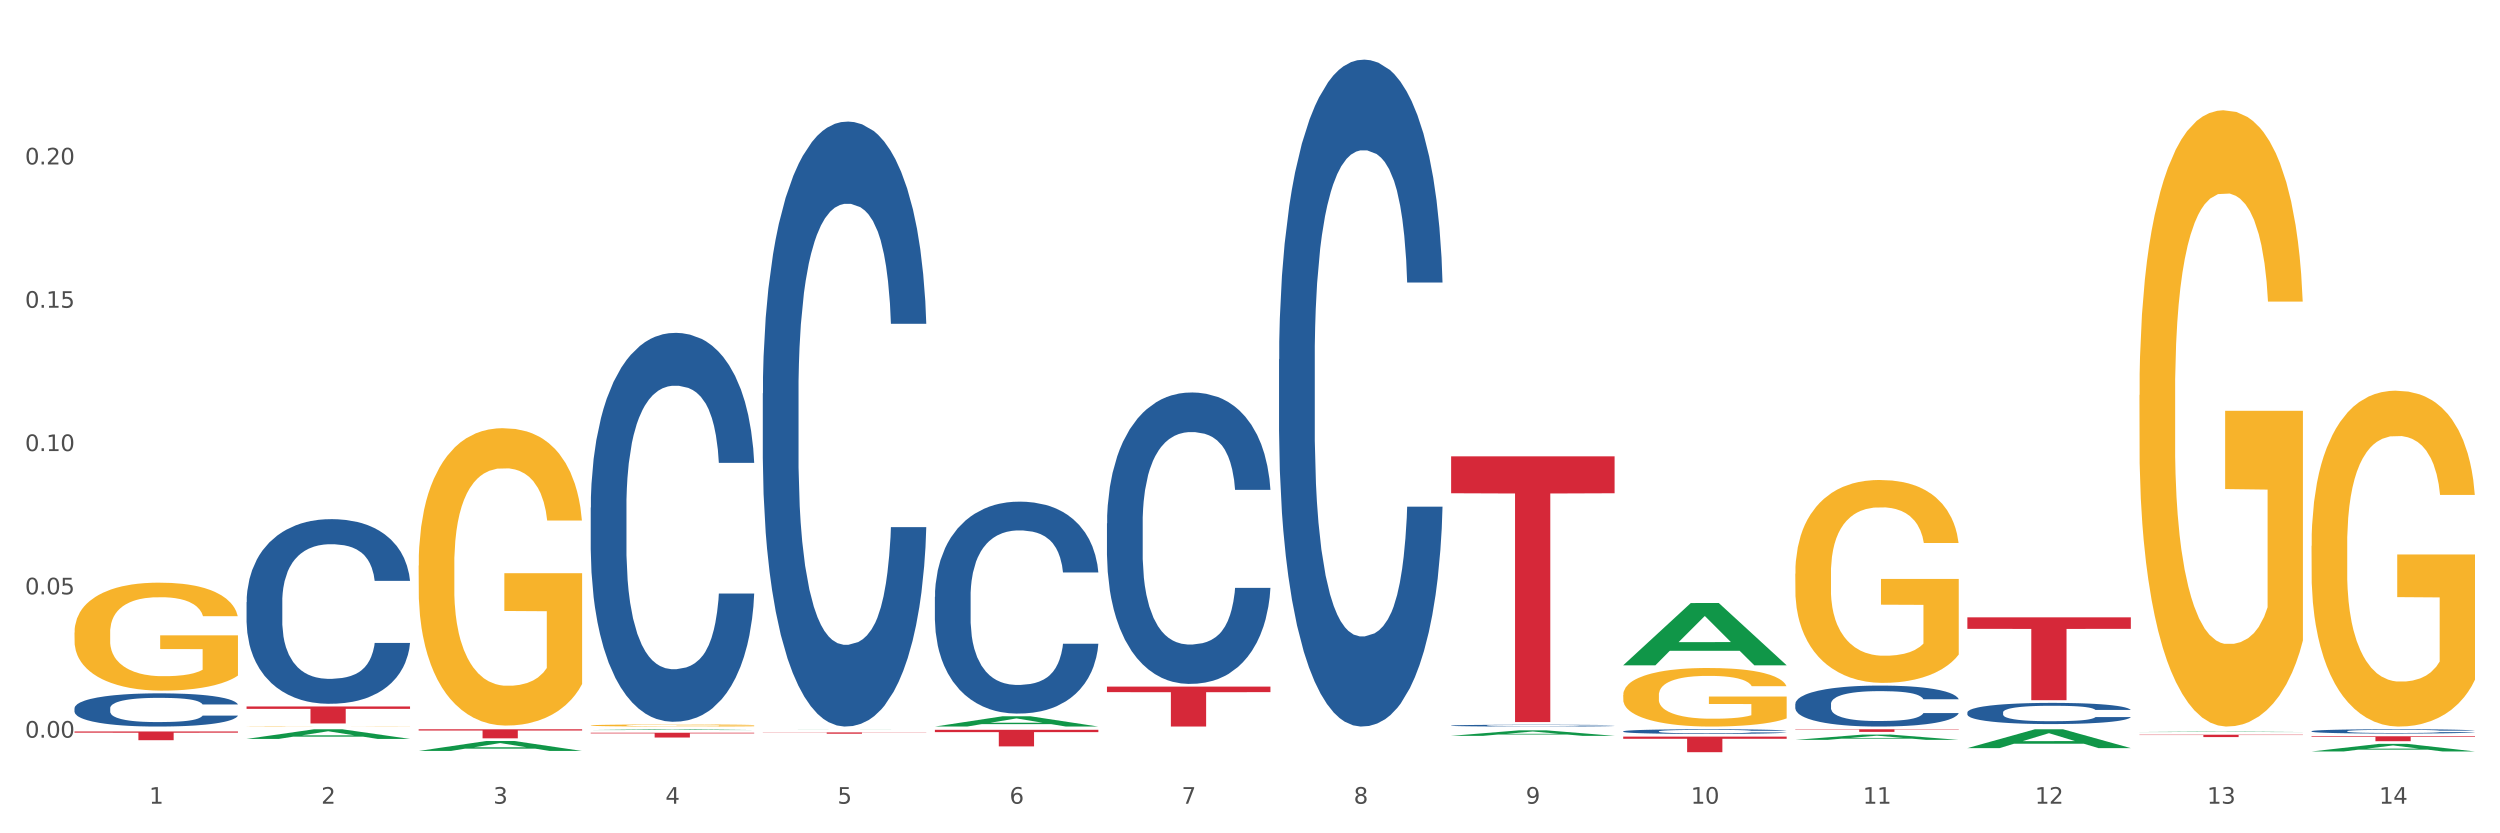 <?xml version="1.0" encoding="utf-8" standalone="no"?>
<!DOCTYPE svg PUBLIC "-//W3C//DTD SVG 1.1//EN"
  "http://www.w3.org/Graphics/SVG/1.1/DTD/svg11.dtd">
<svg xmlns:xlink="http://www.w3.org/1999/xlink" width="1080pt" height="360pt" viewBox="0 0 1080 360" xmlns="http://www.w3.org/2000/svg" version="1.1">
 <rect x="0" y="0" width="1080" height="360" fill="#333333" stroke="none"/>
 <defs>
  <style type="text/css">*{stroke-linejoin: round; stroke-linecap: butt}</style>
 </defs>
 <g id="figure_1">
  <g id="patch_1">
   <path d="M 0 360 
L 1080 360 
L 1080 0 
L 0 0 
z
" style="fill: #ffffff; stroke: #ffffff; stroke-linejoin: miter"/>
  </g>
  <g id="axes_1">
   <g id="matplotlib.axis_1">
    <g id="xtick_1">
     <g id="text_1">
      <!-- 1 -->
      <g style="fill: #4d4d4d" transform="translate(64.432 347.204) scale(0.096 -0.096)">
       <defs>
        <path id="DejaVuSans-31" d="M 794 531 
L 1825 531 
L 1825 4091 
L 703 3866 
L 703 4441 
L 1819 4666 
L 2450 4666 
L 2450 531 
L 3481 531 
L 3481 0 
L 794 0 
L 794 531 
z
" transform="scale(0.016)"/>
       </defs>
       <use xlink:href="#DejaVuSans-31"/>
      </g>
     </g>
    </g>
    <g id="xtick_2">
     <g id="text_2">
      <!-- 2 -->
      <g style="fill: #4d4d4d" transform="translate(138.771 347.204) scale(0.096 -0.096)">
       <defs>
        <path id="DejaVuSans-32" d="M 1228 531 
L 3431 531 
L 3431 0 
L 469 0 
L 469 531 
Q 828 903 1448 1529 
Q 2069 2156 2228 2338 
Q 2531 2678 2651 2914 
Q 2772 3150 2772 3378 
Q 2772 3750 2511 3984 
Q 2250 4219 1831 4219 
Q 1534 4219 1204 4116 
Q 875 4013 500 3803 
L 500 4441 
Q 881 4594 1212 4672 
Q 1544 4750 1819 4750 
Q 2544 4750 2975 4387 
Q 3406 4025 3406 3419 
Q 3406 3131 3298 2873 
Q 3191 2616 2906 2266 
Q 2828 2175 2409 1742 
Q 1991 1309 1228 531 
z
" transform="scale(0.016)"/>
       </defs>
       <use xlink:href="#DejaVuSans-32"/>
      </g>
     </g>
    </g>
    <g id="xtick_3">
     <g id="text_3">
      <!-- 3 -->
      <g style="fill: #4d4d4d" transform="translate(213.109 347.204) scale(0.096 -0.096)">
       <defs>
        <path id="DejaVuSans-33" d="M 2597 2516 
Q 3050 2419 3304 2112 
Q 3559 1806 3559 1356 
Q 3559 666 3084 287 
Q 2609 -91 1734 -91 
Q 1441 -91 1130 -33 
Q 819 25 488 141 
L 488 750 
Q 750 597 1062 519 
Q 1375 441 1716 441 
Q 2309 441 2620 675 
Q 2931 909 2931 1356 
Q 2931 1769 2642 2001 
Q 2353 2234 1838 2234 
L 1294 2234 
L 1294 2753 
L 1863 2753 
Q 2328 2753 2575 2939 
Q 2822 3125 2822 3475 
Q 2822 3834 2567 4026 
Q 2313 4219 1838 4219 
Q 1578 4219 1281 4162 
Q 984 4106 628 3988 
L 628 4550 
Q 988 4650 1302 4700 
Q 1616 4750 1894 4750 
Q 2613 4750 3031 4423 
Q 3450 4097 3450 3541 
Q 3450 3153 3228 2886 
Q 3006 2619 2597 2516 
z
" transform="scale(0.016)"/>
       </defs>
       <use xlink:href="#DejaVuSans-33"/>
      </g>
     </g>
    </g>
    <g id="xtick_4">
     <g id="text_4">
      <!-- 4 -->
      <g style="fill: #4d4d4d" transform="translate(287.448 347.204) scale(0.096 -0.096)">
       <defs>
        <path id="DejaVuSans-34" d="M 2419 4116 
L 825 1625 
L 2419 1625 
L 2419 4116 
z
M 2253 4666 
L 3047 4666 
L 3047 1625 
L 3713 1625 
L 3713 1100 
L 3047 1100 
L 3047 0 
L 2419 0 
L 2419 1100 
L 313 1100 
L 313 1709 
L 2253 4666 
z
" transform="scale(0.016)"/>
       </defs>
       <use xlink:href="#DejaVuSans-34"/>
      </g>
     </g>
    </g>
    <g id="xtick_5">
     <g id="text_5">
      <!-- 5 -->
      <g style="fill: #4d4d4d" transform="translate(361.787 347.204) scale(0.096 -0.096)">
       <defs>
        <path id="DejaVuSans-35" d="M 691 4666 
L 3169 4666 
L 3169 4134 
L 1269 4134 
L 1269 2991 
Q 1406 3038 1543 3061 
Q 1681 3084 1819 3084 
Q 2600 3084 3056 2656 
Q 3513 2228 3513 1497 
Q 3513 744 3044 326 
Q 2575 -91 1722 -91 
Q 1428 -91 1123 -41 
Q 819 9 494 109 
L 494 744 
Q 775 591 1075 516 
Q 1375 441 1709 441 
Q 2250 441 2565 725 
Q 2881 1009 2881 1497 
Q 2881 1984 2565 2268 
Q 2250 2553 1709 2553 
Q 1456 2553 1204 2497 
Q 953 2441 691 2322 
L 691 4666 
z
" transform="scale(0.016)"/>
       </defs>
       <use xlink:href="#DejaVuSans-35"/>
      </g>
     </g>
    </g>
    <g id="xtick_6">
     <g id="text_6">
      <!-- 6 -->
      <g style="fill: #4d4d4d" transform="translate(436.125 347.204) scale(0.096 -0.096)">
       <defs>
        <path id="DejaVuSans-36" d="M 2113 2584 
Q 1688 2584 1439 2293 
Q 1191 2003 1191 1497 
Q 1191 994 1439 701 
Q 1688 409 2113 409 
Q 2538 409 2786 701 
Q 3034 994 3034 1497 
Q 3034 2003 2786 2293 
Q 2538 2584 2113 2584 
z
M 3366 4563 
L 3366 3988 
Q 3128 4100 2886 4159 
Q 2644 4219 2406 4219 
Q 1781 4219 1451 3797 
Q 1122 3375 1075 2522 
Q 1259 2794 1537 2939 
Q 1816 3084 2150 3084 
Q 2853 3084 3261 2657 
Q 3669 2231 3669 1497 
Q 3669 778 3244 343 
Q 2819 -91 2113 -91 
Q 1303 -91 875 529 
Q 447 1150 447 2328 
Q 447 3434 972 4092 
Q 1497 4750 2381 4750 
Q 2619 4750 2861 4703 
Q 3103 4656 3366 4563 
z
" transform="scale(0.016)"/>
       </defs>
       <use xlink:href="#DejaVuSans-36"/>
      </g>
     </g>
    </g>
    <g id="xtick_7">
     <g id="text_7">
      <!-- 7 -->
      <g style="fill: #4d4d4d" transform="translate(510.464 347.204) scale(0.096 -0.096)">
       <defs>
        <path id="DejaVuSans-37" d="M 525 4666 
L 3525 4666 
L 3525 4397 
L 1831 0 
L 1172 0 
L 2766 4134 
L 525 4134 
L 525 4666 
z
" transform="scale(0.016)"/>
       </defs>
       <use xlink:href="#DejaVuSans-37"/>
      </g>
     </g>
    </g>
    <g id="xtick_8">
     <g id="text_8">
      <!-- 8 -->
      <g style="fill: #4d4d4d" transform="translate(584.803 347.204) scale(0.096 -0.096)">
       <defs>
        <path id="DejaVuSans-38" d="M 2034 2216 
Q 1584 2216 1326 1975 
Q 1069 1734 1069 1313 
Q 1069 891 1326 650 
Q 1584 409 2034 409 
Q 2484 409 2743 651 
Q 3003 894 3003 1313 
Q 3003 1734 2745 1975 
Q 2488 2216 2034 2216 
z
M 1403 2484 
Q 997 2584 770 2862 
Q 544 3141 544 3541 
Q 544 4100 942 4425 
Q 1341 4750 2034 4750 
Q 2731 4750 3128 4425 
Q 3525 4100 3525 3541 
Q 3525 3141 3298 2862 
Q 3072 2584 2669 2484 
Q 3125 2378 3379 2068 
Q 3634 1759 3634 1313 
Q 3634 634 3220 271 
Q 2806 -91 2034 -91 
Q 1263 -91 848 271 
Q 434 634 434 1313 
Q 434 1759 690 2068 
Q 947 2378 1403 2484 
z
M 1172 3481 
Q 1172 3119 1398 2916 
Q 1625 2713 2034 2713 
Q 2441 2713 2670 2916 
Q 2900 3119 2900 3481 
Q 2900 3844 2670 4047 
Q 2441 4250 2034 4250 
Q 1625 4250 1398 4047 
Q 1172 3844 1172 3481 
z
" transform="scale(0.016)"/>
       </defs>
       <use xlink:href="#DejaVuSans-38"/>
      </g>
     </g>
    </g>
    <g id="xtick_9">
     <g id="text_9">
      <!-- 9 -->
      <g style="fill: #4d4d4d" transform="translate(659.142 347.204) scale(0.096 -0.096)">
       <defs>
        <path id="DejaVuSans-39" d="M 703 97 
L 703 672 
Q 941 559 1184 500 
Q 1428 441 1663 441 
Q 2288 441 2617 861 
Q 2947 1281 2994 2138 
Q 2813 1869 2534 1725 
Q 2256 1581 1919 1581 
Q 1219 1581 811 2004 
Q 403 2428 403 3163 
Q 403 3881 828 4315 
Q 1253 4750 1959 4750 
Q 2769 4750 3195 4129 
Q 3622 3509 3622 2328 
Q 3622 1225 3098 567 
Q 2575 -91 1691 -91 
Q 1453 -91 1209 -44 
Q 966 3 703 97 
z
M 1959 2075 
Q 2384 2075 2632 2365 
Q 2881 2656 2881 3163 
Q 2881 3666 2632 3958 
Q 2384 4250 1959 4250 
Q 1534 4250 1286 3958 
Q 1038 3666 1038 3163 
Q 1038 2656 1286 2365 
Q 1534 2075 1959 2075 
z
" transform="scale(0.016)"/>
       </defs>
       <use xlink:href="#DejaVuSans-39"/>
      </g>
     </g>
    </g>
    <g id="xtick_10">
     <g id="text_10">
      <!-- 10 -->
      <g style="fill: #4d4d4d" transform="translate(730.426 347.204) scale(0.096 -0.096)">
       <defs>
        <path id="DejaVuSans-30" d="M 2034 4250 
Q 1547 4250 1301 3770 
Q 1056 3291 1056 2328 
Q 1056 1369 1301 889 
Q 1547 409 2034 409 
Q 2525 409 2770 889 
Q 3016 1369 3016 2328 
Q 3016 3291 2770 3770 
Q 2525 4250 2034 4250 
z
M 2034 4750 
Q 2819 4750 3233 4129 
Q 3647 3509 3647 2328 
Q 3647 1150 3233 529 
Q 2819 -91 2034 -91 
Q 1250 -91 836 529 
Q 422 1150 422 2328 
Q 422 3509 836 4129 
Q 1250 4750 2034 4750 
z
" transform="scale(0.016)"/>
       </defs>
       <use xlink:href="#DejaVuSans-31"/>
       <use xlink:href="#DejaVuSans-30" transform="translate(63.623 0)"/>
      </g>
     </g>
    </g>
    <g id="xtick_11">
     <g id="text_11">
      <!-- 11 -->
      <g style="fill: #4d4d4d" transform="translate(804.765 347.204) scale(0.096 -0.096)">
       <use xlink:href="#DejaVuSans-31"/>
       <use xlink:href="#DejaVuSans-31" transform="translate(63.623 0)"/>
      </g>
     </g>
    </g>
    <g id="xtick_12">
     <g id="text_12">
      <!-- 12 -->
      <g style="fill: #4d4d4d" transform="translate(879.104 347.204) scale(0.096 -0.096)">
       <use xlink:href="#DejaVuSans-31"/>
       <use xlink:href="#DejaVuSans-32" transform="translate(63.623 0)"/>
      </g>
     </g>
    </g>
    <g id="xtick_13">
     <g id="text_13">
      <!-- 13 -->
      <g style="fill: #4d4d4d" transform="translate(953.442 347.204) scale(0.096 -0.096)">
       <use xlink:href="#DejaVuSans-31"/>
       <use xlink:href="#DejaVuSans-33" transform="translate(63.623 0)"/>
      </g>
     </g>
    </g>
    <g id="xtick_14">
     <g id="text_14">
      <!-- 14 -->
      <g style="fill: #4d4d4d" transform="translate(1027.781 347.204) scale(0.096 -0.096)">
       <use xlink:href="#DejaVuSans-31"/>
       <use xlink:href="#DejaVuSans-34" transform="translate(63.623 0)"/>
      </g>
     </g>
    </g>
    <g id="xtick_15"/>
    <g id="xtick_16"/>
    <g id="xtick_17"/>
    <g id="xtick_18"/>
    <g id="xtick_19"/>
    <g id="xtick_20"/>
    <g id="xtick_21"/>
    <g id="xtick_22"/>
    <g id="xtick_23"/>
    <g id="xtick_24"/>
    <g id="xtick_25"/>
    <g id="xtick_26"/>
    <g id="xtick_27"/>
   </g>
   <g id="matplotlib.axis_2">
    <g id="ytick_1">
     <g id="text_15">
      <!-- 0.00 -->
      <g style="fill: #4d4d4d" transform="translate(10.8 318.679) scale(0.096 -0.096)">
       <defs>
        <path id="DejaVuSans-2e" d="M 684 794 
L 1344 794 
L 1344 0 
L 684 0 
L 684 794 
z
" transform="scale(0.016)"/>
       </defs>
       <use xlink:href="#DejaVuSans-30"/>
       <use xlink:href="#DejaVuSans-2e" transform="translate(63.623 0)"/>
       <use xlink:href="#DejaVuSans-30" transform="translate(95.41 0)"/>
       <use xlink:href="#DejaVuSans-30" transform="translate(159.033 0)"/>
      </g>
     </g>
    </g>
    <g id="ytick_2">
     <g id="text_16">
      <!-- 0.05 -->
      <g style="fill: #4d4d4d" transform="translate(10.8 256.77) scale(0.096 -0.096)">
       <use xlink:href="#DejaVuSans-30"/>
       <use xlink:href="#DejaVuSans-2e" transform="translate(63.623 0)"/>
       <use xlink:href="#DejaVuSans-30" transform="translate(95.41 0)"/>
       <use xlink:href="#DejaVuSans-35" transform="translate(159.033 0)"/>
      </g>
     </g>
    </g>
    <g id="ytick_3">
     <g id="text_17">
      <!-- 0.10 -->
      <g style="fill: #4d4d4d" transform="translate(10.8 194.861) scale(0.096 -0.096)">
       <use xlink:href="#DejaVuSans-30"/>
       <use xlink:href="#DejaVuSans-2e" transform="translate(63.623 0)"/>
       <use xlink:href="#DejaVuSans-31" transform="translate(95.41 0)"/>
       <use xlink:href="#DejaVuSans-30" transform="translate(159.033 0)"/>
      </g>
     </g>
    </g>
    <g id="ytick_4">
     <g id="text_18">
      <!-- 0.15 -->
      <g style="fill: #4d4d4d" transform="translate(10.8 132.952) scale(0.096 -0.096)">
       <use xlink:href="#DejaVuSans-30"/>
       <use xlink:href="#DejaVuSans-2e" transform="translate(63.623 0)"/>
       <use xlink:href="#DejaVuSans-31" transform="translate(95.41 0)"/>
       <use xlink:href="#DejaVuSans-35" transform="translate(159.033 0)"/>
      </g>
     </g>
    </g>
    <g id="ytick_5">
     <g id="text_19">
      <!-- 0.20 -->
      <g style="fill: #4d4d4d" transform="translate(10.8 71.042) scale(0.096 -0.096)">
       <use xlink:href="#DejaVuSans-30"/>
       <use xlink:href="#DejaVuSans-2e" transform="translate(63.623 0)"/>
       <use xlink:href="#DejaVuSans-32" transform="translate(95.41 0)"/>
       <use xlink:href="#DejaVuSans-30" transform="translate(159.033 0)"/>
      </g>
     </g>
    </g>
    <g id="ytick_6"/>
    <g id="ytick_7"/>
    <g id="ytick_8"/>
    <g id="ytick_9"/>
    <g id="ytick_10"/>
   </g>
   <g id="PolyCollection_1">
    <path d="M 106.514 319.208 
L 106.587 319.204 
L 135.709 315.036 
L 147.795 315.032 
L 177.135 319.216 
L 163.157 319.216 
L 156.823 318.241 
L 126.754 318.241 
L 126.535 318.257 
L 120.42 319.216 
L 106.514 319.216 
L 106.514 319.208 
L 130.54 317.66 
L 153.037 317.656 
L 141.897 315.924 
L 141.752 315.916 
L 141.606 315.928 
L 130.467 317.656 
L 130.54 317.66 
L 106.514 319.208 
z
" clip-path="url(#pd6cf03d1d5)" style="fill: #109648"/>
    <path d="M 180.852 315.032 
L 251.474 315.032 
L 251.474 315.576 
L 223.694 315.58 
L 223.694 318.949 
L 208.465 318.949 
L 208.465 315.58 
L 180.852 315.576 
L 180.852 315.036 
L 180.852 315.032 
z
" clip-path="url(#pd6cf03d1d5)" style="fill: #d62839"/>
    <path d="M 255.191 316.546 
L 325.813 316.546 
L 325.813 316.834 
L 298.033 316.836 
L 298.033 318.621 
L 282.804 318.621 
L 282.804 316.836 
L 255.191 316.834 
L 255.191 316.547 
L 255.191 316.546 
z
" clip-path="url(#pd6cf03d1d5)" style="fill: #d62839"/>
    <path d="M 329.53 316.402 
L 400.152 316.402 
L 400.152 316.481 
L 372.371 316.482 
L 372.371 316.968 
L 357.143 316.968 
L 357.143 316.482 
L 329.53 316.481 
L 329.53 316.403 
L 329.53 316.402 
z
" clip-path="url(#pd6cf03d1d5)" style="fill: #d62839"/>
    <path d="M 403.869 315.275 
L 474.49 315.275 
L 474.49 316.273 
L 446.71 316.28 
L 446.71 322.456 
L 431.481 322.456 
L 431.481 316.28 
L 403.869 316.273 
L 403.869 315.282 
L 403.869 315.275 
z
" clip-path="url(#pd6cf03d1d5)" style="fill: #d62839"/>
    <path d="M 478.207 296.611 
L 548.829 296.611 
L 548.829 299.01 
L 521.049 299.026 
L 521.049 313.875 
L 505.82 313.875 
L 505.82 299.026 
L 478.207 299.01 
L 478.207 296.627 
L 478.207 296.611 
z
" clip-path="url(#pd6cf03d1d5)" style="fill: #d62839"/>
    <path d="M 998.578 318.061 
L 1069.2 318.061 
L 1069.2 318.356 
L 1041.42 318.358 
L 1041.42 320.184 
L 1026.191 320.184 
L 1026.191 318.358 
L 998.578 318.356 
L 998.578 318.063 
L 998.578 318.061 
z
" clip-path="url(#pd6cf03d1d5)" style="fill: #d62839"/>
    <path d="M 924.24 317.396 
L 994.861 317.396 
L 994.861 317.538 
L 967.081 317.539 
L 967.081 318.418 
L 951.852 318.418 
L 951.852 317.539 
L 924.24 317.538 
L 924.24 317.397 
L 924.24 317.396 
z
" clip-path="url(#pd6cf03d1d5)" style="fill: #d62839"/>
    <path d="M 849.901 266.686 
L 920.523 266.686 
L 920.523 271.662 
L 892.742 271.695 
L 892.742 302.49 
L 877.514 302.49 
L 877.514 271.695 
L 849.901 271.662 
L 849.901 266.72 
L 849.901 266.686 
z
" clip-path="url(#pd6cf03d1d5)" style="fill: #d62839"/>
    <path d="M 775.562 315.032 
L 846.184 315.032 
L 846.184 315.191 
L 818.404 315.192 
L 818.404 316.176 
L 803.175 316.176 
L 803.175 315.192 
L 775.562 315.191 
L 775.562 315.033 
L 775.562 315.032 
z
" clip-path="url(#pd6cf03d1d5)" style="fill: #d62839"/>
    <path d="M 701.223 318.217 
L 771.845 318.217 
L 771.845 319.153 
L 744.065 319.159 
L 744.065 324.95 
L 728.836 324.95 
L 728.836 319.159 
L 701.223 319.153 
L 701.223 318.223 
L 701.223 318.217 
z
" clip-path="url(#pd6cf03d1d5)" style="fill: #d62839"/>
    <path d="M 626.885 197.13 
L 697.506 197.13 
L 697.506 213.084 
L 669.726 213.192 
L 669.726 311.931 
L 654.497 311.931 
L 654.497 213.192 
L 626.885 213.084 
L 626.885 197.238 
L 626.885 197.13 
z
" clip-path="url(#pd6cf03d1d5)" style="fill: #d62839"/>
    <path d="M 32.175 305.97 
L 32.258 305.957 
L 32.258 305.59 
L 32.509 305.092 
L 33.427 304.174 
L 34.596 303.479 
L 36.599 302.666 
L 37.684 302.326 
L 39.104 301.945 
L 42.025 301.329 
L 45.364 300.805 
L 47.702 300.517 
L 49.455 300.333 
L 53.378 300.005 
L 55.632 299.861 
L 57.969 299.743 
L 59.973 299.664 
L 63.312 299.573 
L 65.983 299.533 
L 69.072 299.52 
L 71.66 299.533 
L 75.082 299.586 
L 80.091 299.743 
L 82.011 299.835 
L 84.599 299.992 
L 87.27 300.202 
L 89.44 300.412 
L 91.945 300.713 
L 94.533 301.106 
L 97.037 301.605 
L 98.79 302.063 
L 100.209 302.548 
L 101.461 303.138 
L 102.379 303.781 
L 102.797 304.318 
L 87.52 304.318 
L 87.103 303.833 
L 86.268 303.309 
L 85.434 302.955 
L 84.515 302.666 
L 83.096 302.339 
L 81.844 302.129 
L 79.757 301.88 
L 77.837 301.723 
L 76.251 301.631 
L 74.331 301.552 
L 70.241 301.473 
L 67.319 301.473 
L 65.482 301.5 
L 63.229 301.565 
L 61.309 301.657 
L 59.055 301.814 
L 57.302 301.985 
L 55.549 302.208 
L 54.547 302.365 
L 53.044 302.653 
L 52.043 302.889 
L 50.707 303.296 
L 49.956 303.584 
L 48.62 304.331 
L 48.036 304.882 
L 47.785 305.262 
L 47.618 305.682 
L 47.618 307.727 
L 48.119 308.644 
L 48.537 309.037 
L 49.204 309.483 
L 50.457 310.06 
L 52.293 310.624 
L 54.213 311.03 
L 55.799 311.279 
L 57.302 311.463 
L 58.804 311.607 
L 60.641 311.738 
L 62.143 311.817 
L 64.397 311.895 
L 67.069 311.935 
L 69.155 311.935 
L 73.413 311.869 
L 75.333 311.804 
L 77.169 311.712 
L 79.173 311.568 
L 80.759 311.41 
L 81.677 311.292 
L 83.18 311.043 
L 84.348 310.781 
L 85.35 310.479 
L 86.018 310.217 
L 86.769 309.824 
L 87.353 309.378 
L 87.52 309.142 
L 102.797 309.142 
L 102.463 309.614 
L 101.879 310.073 
L 100.71 310.689 
L 99.792 311.043 
L 98.372 311.476 
L 96.87 311.843 
L 94.783 312.249 
L 92.863 312.551 
L 90.86 312.813 
L 88.689 313.049 
L 84.766 313.377 
L 83.347 313.468 
L 80.341 313.626 
L 78.004 313.717 
L 74.581 313.809 
L 71.075 313.862 
L 67.402 313.875 
L 64.147 313.849 
L 60.557 313.77 
L 58.303 313.691 
L 55.799 313.573 
L 52.877 313.39 
L 50.123 313.167 
L 47.535 312.905 
L 45.114 312.603 
L 42.86 312.262 
L 39.938 311.699 
L 37.768 311.148 
L 36.182 310.637 
L 35.097 310.204 
L 34.011 309.654 
L 33.427 309.273 
L 32.509 308.356 
L 32.175 307.504 
L 32.175 305.97 
z
" clip-path="url(#pd6cf03d1d5)" style="fill: #255c99"/>
    <path d="M 106.514 260.11 
L 106.597 260.037 
L 106.597 257.997 
L 106.848 255.229 
L 107.766 250.129 
L 108.935 246.268 
L 110.938 241.751 
L 112.023 239.857 
L 113.442 237.744 
L 116.364 234.32 
L 119.703 231.405 
L 122.04 229.803 
L 123.794 228.783 
L 127.717 226.961 
L 129.971 226.16 
L 132.308 225.504 
L 134.312 225.067 
L 137.651 224.557 
L 140.322 224.339 
L 143.411 224.266 
L 145.998 224.339 
L 149.421 224.63 
L 154.43 225.504 
L 156.35 226.014 
L 158.937 226.889 
L 161.609 228.054 
L 163.779 229.22 
L 166.283 230.896 
L 168.871 233.081 
L 171.376 235.85 
L 173.129 238.399 
L 174.548 241.095 
L 175.8 244.374 
L 176.718 247.943 
L 177.135 250.93 
L 161.859 250.93 
L 161.442 248.235 
L 160.607 245.321 
L 159.772 243.354 
L 158.854 241.751 
L 157.435 239.929 
L 156.183 238.764 
L 154.096 237.38 
L 152.176 236.505 
L 150.59 235.995 
L 148.67 235.558 
L 144.579 235.121 
L 141.658 235.121 
L 139.821 235.267 
L 137.567 235.631 
L 135.647 236.141 
L 133.393 237.015 
L 131.64 237.962 
L 129.887 239.201 
L 128.886 240.075 
L 127.383 241.678 
L 126.381 242.989 
L 125.046 245.248 
L 124.294 246.851 
L 122.959 251.003 
L 122.374 254.063 
L 122.124 256.176 
L 121.957 258.507 
L 121.957 269.872 
L 122.458 274.972 
L 122.875 277.158 
L 123.543 279.635 
L 124.795 282.84 
L 126.632 285.973 
L 128.552 288.232 
L 130.138 289.616 
L 131.64 290.636 
L 133.143 291.437 
L 134.979 292.166 
L 136.482 292.603 
L 138.736 293.04 
L 141.407 293.259 
L 143.494 293.259 
L 147.751 292.894 
L 149.671 292.53 
L 151.508 292.02 
L 153.511 291.219 
L 155.097 290.344 
L 156.016 289.689 
L 157.518 288.304 
L 158.687 286.847 
L 159.689 285.172 
L 160.357 283.715 
L 161.108 281.529 
L 161.692 279.052 
L 161.859 277.741 
L 177.135 277.741 
L 176.802 280.363 
L 176.217 282.913 
L 175.049 286.337 
L 174.13 288.304 
L 172.711 290.709 
L 171.209 292.749 
L 169.122 295.007 
L 167.202 296.683 
L 165.198 298.14 
L 163.028 299.451 
L 159.104 301.272 
L 157.685 301.782 
L 154.68 302.657 
L 152.343 303.167 
L 148.92 303.677 
L 145.414 303.968 
L 141.741 304.041 
L 138.486 303.895 
L 134.896 303.458 
L 132.642 303.021 
L 130.138 302.365 
L 127.216 301.345 
L 124.461 300.107 
L 121.874 298.65 
L 119.453 296.974 
L 117.199 295.08 
L 114.277 291.947 
L 112.107 288.887 
L 110.521 286.046 
L 109.435 283.642 
L 108.35 280.582 
L 107.766 278.469 
L 106.848 273.369 
L 106.514 268.634 
L 106.514 260.11 
z
" clip-path="url(#pd6cf03d1d5)" style="fill: #255c99"/>
    <path d="M 255.191 219.286 
L 255.275 219.132 
L 255.275 214.836 
L 255.525 209.005 
L 256.443 198.264 
L 257.612 190.132 
L 259.615 180.619 
L 260.701 176.629 
L 262.12 172.179 
L 265.041 164.968 
L 268.381 158.83 
L 270.718 155.454 
L 272.471 153.306 
L 276.394 149.47 
L 278.648 147.782 
L 280.986 146.401 
L 282.989 145.481 
L 286.328 144.407 
L 288.999 143.946 
L 292.088 143.793 
L 294.676 143.946 
L 298.098 144.56 
L 303.107 146.401 
L 305.027 147.475 
L 307.615 149.317 
L 310.286 151.772 
L 312.457 154.227 
L 314.961 157.756 
L 317.549 162.359 
L 320.053 168.19 
L 321.806 173.56 
L 323.225 179.238 
L 324.477 186.143 
L 325.396 193.661 
L 325.813 199.952 
L 310.537 199.952 
L 310.119 194.275 
L 309.284 188.137 
L 308.45 183.994 
L 307.531 180.619 
L 306.112 176.783 
L 304.86 174.328 
L 302.773 171.412 
L 300.853 169.571 
L 299.267 168.497 
L 297.347 167.576 
L 293.257 166.656 
L 290.335 166.656 
L 288.499 166.962 
L 286.245 167.73 
L 284.325 168.804 
L 282.071 170.645 
L 280.318 172.64 
L 278.565 175.248 
L 277.563 177.09 
L 276.06 180.465 
L 275.059 183.227 
L 273.723 187.984 
L 272.972 191.36 
L 271.636 200.106 
L 271.052 206.55 
L 270.801 211 
L 270.634 215.91 
L 270.634 239.847 
L 271.135 250.588 
L 271.553 255.191 
L 272.22 260.408 
L 273.473 267.159 
L 275.309 273.757 
L 277.229 278.514 
L 278.815 281.429 
L 280.318 283.578 
L 281.82 285.266 
L 283.657 286.8 
L 285.159 287.721 
L 287.413 288.641 
L 290.085 289.102 
L 292.172 289.102 
L 296.429 288.334 
L 298.349 287.567 
L 300.185 286.493 
L 302.189 284.805 
L 303.775 282.964 
L 304.693 281.583 
L 306.196 278.668 
L 307.364 275.599 
L 308.366 272.07 
L 309.034 269.001 
L 309.785 264.398 
L 310.37 259.181 
L 310.537 256.419 
L 325.813 256.419 
L 325.479 261.942 
L 324.895 267.313 
L 323.726 274.525 
L 322.808 278.668 
L 321.389 283.731 
L 319.886 288.027 
L 317.799 292.784 
L 315.879 296.313 
L 313.876 299.382 
L 311.705 302.144 
L 307.782 305.98 
L 306.363 307.054 
L 303.358 308.895 
L 301.02 309.97 
L 297.598 311.044 
L 294.092 311.657 
L 290.419 311.811 
L 287.163 311.504 
L 283.573 310.583 
L 281.32 309.663 
L 278.815 308.282 
L 275.893 306.133 
L 273.139 303.525 
L 270.551 300.456 
L 268.13 296.927 
L 265.876 292.938 
L 262.955 286.34 
L 260.784 279.895 
L 259.198 273.911 
L 258.113 268.847 
L 257.028 262.403 
L 256.443 257.953 
L 255.525 247.212 
L 255.191 237.238 
L 255.191 219.286 
z
" clip-path="url(#pd6cf03d1d5)" style="fill: #255c99"/>
    <path d="M 998.578 315.873 
L 998.662 315.871 
L 998.662 315.824 
L 998.912 315.759 
L 999.83 315.639 
L 1000.999 315.548 
L 1003.003 315.442 
L 1004.088 315.398 
L 1005.507 315.348 
L 1008.429 315.268 
L 1011.768 315.199 
L 1014.105 315.162 
L 1015.858 315.138 
L 1019.781 315.095 
L 1022.035 315.076 
L 1024.373 315.061 
L 1026.376 315.051 
L 1029.715 315.039 
L 1032.387 315.034 
L 1035.475 315.032 
L 1038.063 315.034 
L 1041.486 315.04 
L 1046.494 315.061 
L 1048.414 315.073 
L 1051.002 315.093 
L 1053.673 315.121 
L 1055.844 315.148 
L 1058.348 315.187 
L 1060.936 315.239 
L 1063.44 315.304 
L 1065.193 315.364 
L 1066.612 315.427 
L 1067.864 315.504 
L 1068.783 315.588 
L 1069.2 315.658 
L 1053.924 315.658 
L 1053.506 315.594 
L 1052.671 315.526 
L 1051.837 315.48 
L 1050.918 315.442 
L 1049.499 315.4 
L 1048.247 315.372 
L 1046.16 315.34 
L 1044.24 315.319 
L 1042.654 315.307 
L 1040.734 315.297 
L 1036.644 315.287 
L 1033.722 315.287 
L 1031.886 315.29 
L 1029.632 315.299 
L 1027.712 315.311 
L 1025.458 315.331 
L 1023.705 315.353 
L 1021.952 315.382 
L 1020.95 315.403 
L 1019.448 315.441 
L 1018.446 315.471 
L 1017.11 315.524 
L 1016.359 315.562 
L 1015.023 315.659 
L 1014.439 315.731 
L 1014.188 315.781 
L 1014.022 315.836 
L 1014.022 316.102 
L 1014.522 316.222 
L 1014.94 316.273 
L 1015.608 316.331 
L 1016.86 316.407 
L 1018.696 316.48 
L 1020.616 316.533 
L 1022.202 316.566 
L 1023.705 316.59 
L 1025.207 316.609 
L 1027.044 316.626 
L 1028.547 316.636 
L 1030.8 316.646 
L 1033.472 316.651 
L 1035.559 316.651 
L 1039.816 316.643 
L 1041.736 316.634 
L 1043.572 316.622 
L 1045.576 316.603 
L 1047.162 316.583 
L 1048.08 316.567 
L 1049.583 316.535 
L 1050.752 316.501 
L 1051.753 316.461 
L 1052.421 316.427 
L 1053.172 316.376 
L 1053.757 316.318 
L 1053.924 316.287 
L 1069.2 316.287 
L 1068.866 316.349 
L 1068.282 316.408 
L 1067.113 316.489 
L 1066.195 316.535 
L 1064.776 316.591 
L 1063.273 316.639 
L 1061.186 316.692 
L 1059.266 316.732 
L 1057.263 316.766 
L 1055.092 316.797 
L 1051.169 316.839 
L 1049.75 316.851 
L 1046.745 316.872 
L 1044.407 316.884 
L 1040.985 316.896 
L 1037.479 316.903 
L 1033.806 316.904 
L 1030.55 316.901 
L 1026.96 316.891 
L 1024.707 316.88 
L 1022.202 316.865 
L 1019.281 316.841 
L 1016.526 316.812 
L 1013.938 316.778 
L 1011.517 316.738 
L 1009.263 316.694 
L 1006.342 316.62 
L 1004.171 316.549 
L 1002.585 316.482 
L 1001.5 316.426 
L 1000.415 316.354 
L 999.83 316.304 
L 998.912 316.184 
L 998.578 316.073 
L 998.578 315.873 
z
" clip-path="url(#pd6cf03d1d5)" style="fill: #255c99"/>
    <path d="M 849.901 307.758 
L 849.984 307.75 
L 849.984 307.516 
L 850.235 307.198 
L 851.153 306.613 
L 852.322 306.17 
L 854.325 305.653 
L 855.41 305.435 
L 856.829 305.193 
L 859.751 304.8 
L 863.09 304.466 
L 865.428 304.282 
L 867.181 304.165 
L 871.104 303.956 
L 873.358 303.865 
L 875.695 303.789 
L 877.699 303.739 
L 881.038 303.681 
L 883.709 303.656 
L 886.798 303.647 
L 889.386 303.656 
L 892.808 303.689 
L 897.817 303.789 
L 899.737 303.848 
L 902.325 303.948 
L 904.996 304.082 
L 907.166 304.215 
L 909.671 304.408 
L 912.258 304.658 
L 914.763 304.976 
L 916.516 305.268 
L 917.935 305.577 
L 919.187 305.953 
L 920.105 306.363 
L 920.523 306.705 
L 905.246 306.705 
L 904.829 306.396 
L 903.994 306.062 
L 903.159 305.836 
L 902.241 305.653 
L 900.822 305.444 
L 899.57 305.31 
L 897.483 305.151 
L 895.563 305.051 
L 893.977 304.992 
L 892.057 304.942 
L 887.966 304.892 
L 885.045 304.892 
L 883.208 304.909 
L 880.954 304.951 
L 879.034 305.009 
L 876.78 305.109 
L 875.027 305.218 
L 873.274 305.36 
L 872.273 305.46 
L 870.77 305.644 
L 869.768 305.795 
L 868.433 306.054 
L 867.681 306.237 
L 866.346 306.714 
L 865.761 307.064 
L 865.511 307.307 
L 865.344 307.574 
L 865.344 308.877 
L 865.845 309.462 
L 866.262 309.713 
L 866.93 309.997 
L 868.182 310.365 
L 870.019 310.724 
L 871.939 310.983 
L 873.525 311.142 
L 875.027 311.259 
L 876.53 311.35 
L 878.367 311.434 
L 879.869 311.484 
L 882.123 311.534 
L 884.794 311.559 
L 886.881 311.559 
L 891.139 311.518 
L 893.059 311.476 
L 894.895 311.417 
L 896.899 311.325 
L 898.485 311.225 
L 899.403 311.15 
L 900.905 310.991 
L 902.074 310.824 
L 903.076 310.632 
L 903.744 310.465 
L 904.495 310.214 
L 905.079 309.93 
L 905.246 309.78 
L 920.523 309.78 
L 920.189 310.081 
L 919.604 310.373 
L 918.436 310.766 
L 917.517 310.991 
L 916.098 311.267 
L 914.596 311.501 
L 912.509 311.76 
L 910.589 311.952 
L 908.585 312.119 
L 906.415 312.269 
L 902.491 312.478 
L 901.072 312.537 
L 898.067 312.637 
L 895.73 312.696 
L 892.307 312.754 
L 888.801 312.787 
L 885.128 312.796 
L 881.873 312.779 
L 878.283 312.729 
L 876.029 312.679 
L 873.525 312.604 
L 870.603 312.487 
L 867.848 312.345 
L 865.261 312.178 
L 862.84 311.985 
L 860.586 311.768 
L 857.664 311.409 
L 855.494 311.058 
L 853.908 310.732 
L 852.823 310.457 
L 851.737 310.106 
L 851.153 309.863 
L 850.235 309.278 
L 849.901 308.735 
L 849.901 307.758 
z
" clip-path="url(#pd6cf03d1d5)" style="fill: #255c99"/>
    <path d="M 775.562 304.122 
L 775.646 304.106 
L 775.646 303.653 
L 775.896 303.039 
L 776.814 301.907 
L 777.983 301.05 
L 779.986 300.047 
L 781.072 299.626 
L 782.491 299.157 
L 785.412 298.397 
L 788.752 297.75 
L 791.089 297.395 
L 792.842 297.168 
L 796.765 296.764 
L 799.019 296.586 
L 801.357 296.44 
L 803.36 296.343 
L 806.699 296.23 
L 809.37 296.182 
L 812.459 296.165 
L 815.047 296.182 
L 818.469 296.246 
L 823.478 296.44 
L 825.398 296.554 
L 827.986 296.748 
L 830.657 297.006 
L 832.828 297.265 
L 835.332 297.637 
L 837.92 298.122 
L 840.424 298.737 
L 842.177 299.303 
L 843.596 299.901 
L 844.848 300.629 
L 845.766 301.422 
L 846.184 302.085 
L 830.908 302.085 
L 830.49 301.486 
L 829.655 300.839 
L 828.821 300.403 
L 827.902 300.047 
L 826.483 299.643 
L 825.231 299.384 
L 823.144 299.077 
L 821.224 298.882 
L 819.638 298.769 
L 817.718 298.672 
L 813.628 298.575 
L 810.706 298.575 
L 808.87 298.608 
L 806.616 298.688 
L 804.696 298.802 
L 802.442 298.996 
L 800.689 299.206 
L 798.936 299.481 
L 797.934 299.675 
L 796.431 300.031 
L 795.43 300.322 
L 794.094 300.823 
L 793.343 301.179 
L 792.007 302.101 
L 791.423 302.78 
L 791.172 303.249 
L 791.005 303.767 
L 791.005 306.29 
L 791.506 307.422 
L 791.924 307.907 
L 792.591 308.457 
L 793.844 309.168 
L 795.68 309.864 
L 797.6 310.365 
L 799.186 310.673 
L 800.689 310.899 
L 802.191 311.077 
L 804.028 311.239 
L 805.53 311.336 
L 807.784 311.433 
L 810.456 311.481 
L 812.543 311.481 
L 816.8 311.4 
L 818.72 311.319 
L 820.556 311.206 
L 822.56 311.028 
L 824.146 310.834 
L 825.064 310.689 
L 826.567 310.381 
L 827.735 310.058 
L 828.737 309.686 
L 829.405 309.363 
L 830.156 308.877 
L 830.741 308.327 
L 830.908 308.036 
L 846.184 308.036 
L 845.85 308.619 
L 845.266 309.185 
L 844.097 309.945 
L 843.179 310.381 
L 841.76 310.915 
L 840.257 311.368 
L 838.17 311.869 
L 836.25 312.241 
L 834.247 312.565 
L 832.076 312.856 
L 828.153 313.26 
L 826.734 313.373 
L 823.728 313.567 
L 821.391 313.681 
L 817.969 313.794 
L 814.463 313.859 
L 810.79 313.875 
L 807.534 313.842 
L 803.944 313.745 
L 801.69 313.648 
L 799.186 313.503 
L 796.264 313.276 
L 793.51 313.001 
L 790.922 312.678 
L 788.501 312.306 
L 786.247 311.885 
L 783.325 311.19 
L 781.155 310.511 
L 779.569 309.88 
L 778.484 309.346 
L 777.399 308.667 
L 776.814 308.198 
L 775.896 307.066 
L 775.562 306.015 
L 775.562 304.122 
z
" clip-path="url(#pd6cf03d1d5)" style="fill: #255c99"/>
    <path d="M 701.223 315.943 
L 701.307 315.941 
L 701.307 315.889 
L 701.557 315.819 
L 702.476 315.689 
L 703.644 315.591 
L 705.648 315.476 
L 706.733 315.428 
L 708.152 315.375 
L 711.074 315.287 
L 714.413 315.213 
L 716.75 315.173 
L 718.503 315.147 
L 722.427 315.1 
L 724.681 315.08 
L 727.018 315.063 
L 729.021 315.052 
L 732.36 315.039 
L 735.032 315.034 
L 738.12 315.032 
L 740.708 315.034 
L 744.131 315.041 
L 749.139 315.063 
L 751.059 315.076 
L 753.647 315.099 
L 756.318 315.128 
L 758.489 315.158 
L 760.993 315.2 
L 763.581 315.256 
L 766.085 315.326 
L 767.838 315.391 
L 769.257 315.46 
L 770.51 315.543 
L 771.428 315.634 
L 771.845 315.71 
L 756.569 315.71 
L 756.151 315.641 
L 755.317 315.567 
L 754.482 315.517 
L 753.564 315.476 
L 752.145 315.43 
L 750.892 315.4 
L 748.805 315.365 
L 746.885 315.343 
L 745.299 315.33 
L 743.379 315.319 
L 739.289 315.308 
L 736.367 315.308 
L 734.531 315.312 
L 732.277 315.321 
L 730.357 315.334 
L 728.103 315.356 
L 726.35 315.38 
L 724.597 315.412 
L 723.595 315.434 
L 722.093 315.475 
L 721.091 315.508 
L 719.755 315.565 
L 719.004 315.606 
L 717.668 315.712 
L 717.084 315.789 
L 716.834 315.843 
L 716.667 315.902 
L 716.667 316.191 
L 717.168 316.321 
L 717.585 316.377 
L 718.253 316.44 
L 719.505 316.521 
L 721.341 316.601 
L 723.261 316.658 
L 724.847 316.693 
L 726.35 316.719 
L 727.853 316.74 
L 729.689 316.758 
L 731.192 316.769 
L 733.446 316.78 
L 736.117 316.786 
L 738.204 316.786 
L 742.461 316.777 
L 744.381 316.767 
L 746.218 316.754 
L 748.221 316.734 
L 749.807 316.712 
L 750.725 316.695 
L 752.228 316.66 
L 753.397 316.623 
L 754.398 316.58 
L 755.066 316.543 
L 755.818 316.488 
L 756.402 316.425 
L 756.569 316.391 
L 771.845 316.391 
L 771.511 316.458 
L 770.927 316.523 
L 769.758 316.61 
L 768.84 316.66 
L 767.421 316.721 
L 765.918 316.773 
L 763.831 316.83 
L 761.911 316.873 
L 759.908 316.91 
L 757.738 316.943 
L 753.814 316.99 
L 752.395 317.003 
L 749.39 317.025 
L 747.052 317.038 
L 743.63 317.051 
L 740.124 317.058 
L 736.451 317.06 
L 733.195 317.056 
L 729.606 317.045 
L 727.352 317.034 
L 724.847 317.017 
L 721.926 316.992 
L 719.171 316.96 
L 716.583 316.923 
L 714.162 316.88 
L 711.908 316.832 
L 708.987 316.753 
L 706.816 316.675 
L 705.23 316.603 
L 704.145 316.541 
L 703.06 316.464 
L 702.476 316.41 
L 701.557 316.28 
L 701.223 316.16 
L 701.223 315.943 
z
" clip-path="url(#pd6cf03d1d5)" style="fill: #255c99"/>
    <path d="M 626.885 313.442 
L 626.968 313.441 
L 626.968 313.421 
L 627.219 313.393 
L 628.137 313.343 
L 629.306 313.305 
L 631.309 313.261 
L 632.394 313.242 
L 633.813 313.221 
L 636.735 313.187 
L 640.074 313.159 
L 642.411 313.143 
L 644.164 313.133 
L 648.088 313.115 
L 650.342 313.107 
L 652.679 313.1 
L 654.683 313.096 
L 658.022 313.091 
L 660.693 313.089 
L 663.782 313.088 
L 666.369 313.089 
L 669.792 313.092 
L 674.801 313.1 
L 676.721 313.105 
L 679.308 313.114 
L 681.98 313.126 
L 684.15 313.137 
L 686.654 313.154 
L 689.242 313.175 
L 691.747 313.202 
L 693.5 313.228 
L 694.919 313.254 
L 696.171 313.286 
L 697.089 313.322 
L 697.506 313.351 
L 682.23 313.351 
L 681.813 313.325 
L 680.978 313.296 
L 680.143 313.276 
L 679.225 313.261 
L 677.806 313.243 
L 676.554 313.231 
L 674.467 313.218 
L 672.547 313.209 
L 670.961 313.204 
L 669.041 313.2 
L 664.95 313.195 
L 662.029 313.195 
L 660.192 313.197 
L 657.938 313.2 
L 656.018 313.205 
L 653.764 313.214 
L 652.011 313.223 
L 650.258 313.235 
L 649.257 313.244 
L 647.754 313.26 
L 646.752 313.273 
L 645.417 313.295 
L 644.665 313.311 
L 643.33 313.352 
L 642.745 313.382 
L 642.495 313.403 
L 642.328 313.426 
L 642.328 313.538 
L 642.829 313.588 
L 643.246 313.61 
L 643.914 313.634 
L 645.166 313.666 
L 647.003 313.697 
L 648.923 313.719 
L 650.509 313.733 
L 652.011 313.743 
L 653.514 313.75 
L 655.35 313.758 
L 656.853 313.762 
L 659.107 313.766 
L 661.778 313.768 
L 663.865 313.768 
L 668.122 313.765 
L 670.042 313.761 
L 671.879 313.756 
L 673.882 313.748 
L 675.468 313.74 
L 676.387 313.733 
L 677.889 313.72 
L 679.058 313.705 
L 680.06 313.689 
L 680.728 313.674 
L 681.479 313.653 
L 682.063 313.628 
L 682.23 313.615 
L 697.506 313.615 
L 697.173 313.641 
L 696.588 313.666 
L 695.42 313.7 
L 694.501 313.72 
L 693.082 313.743 
L 691.58 313.763 
L 689.493 313.786 
L 687.573 313.802 
L 685.569 313.817 
L 683.399 313.83 
L 679.475 313.847 
L 678.056 313.852 
L 675.051 313.861 
L 672.714 313.866 
L 669.291 313.871 
L 665.785 313.874 
L 662.112 313.875 
L 658.856 313.873 
L 655.267 313.869 
L 653.013 313.865 
L 650.509 313.858 
L 647.587 313.848 
L 644.832 313.836 
L 642.244 313.822 
L 639.824 313.805 
L 637.57 313.786 
L 634.648 313.756 
L 632.478 313.725 
L 630.892 313.697 
L 629.806 313.674 
L 628.721 313.643 
L 628.137 313.623 
L 627.219 313.572 
L 626.885 313.526 
L 626.885 313.442 
z
" clip-path="url(#pd6cf03d1d5)" style="fill: #255c99"/>
    <path d="M 552.546 155.214 
L 552.629 154.951 
L 552.629 147.584 
L 552.88 137.585 
L 553.798 119.167 
L 554.967 105.221 
L 556.97 88.908 
L 558.055 82.067 
L 559.475 74.437 
L 562.396 62.07 
L 565.735 51.545 
L 568.073 45.757 
L 569.826 42.073 
L 573.749 35.495 
L 576.003 32.601 
L 578.34 30.233 
L 580.344 28.654 
L 583.683 26.812 
L 586.354 26.023 
L 589.443 25.759 
L 592.031 26.023 
L 595.453 27.075 
L 600.462 30.233 
L 602.382 32.074 
L 604.97 35.232 
L 607.641 39.442 
L 609.811 43.652 
L 612.316 49.703 
L 614.903 57.597 
L 617.408 67.595 
L 619.161 76.805 
L 620.58 86.54 
L 621.832 98.38 
L 622.75 111.273 
L 623.168 122.061 
L 607.891 122.061 
L 607.474 112.326 
L 606.639 101.801 
L 605.804 94.697 
L 604.886 88.908 
L 603.467 82.33 
L 602.215 78.12 
L 600.128 73.121 
L 598.208 69.963 
L 596.622 68.122 
L 594.702 66.543 
L 590.612 64.964 
L 587.69 64.964 
L 585.853 65.49 
L 583.6 66.806 
L 581.68 68.648 
L 579.426 71.805 
L 577.673 75.226 
L 575.92 79.699 
L 574.918 82.856 
L 573.415 88.645 
L 572.414 93.381 
L 571.078 101.538 
L 570.327 107.326 
L 568.991 122.324 
L 568.407 133.375 
L 568.156 141.006 
L 567.989 149.425 
L 567.989 190.472 
L 568.49 208.89 
L 568.908 216.784 
L 569.575 225.73 
L 570.827 237.307 
L 572.664 248.621 
L 574.584 256.778 
L 576.17 261.777 
L 577.673 265.461 
L 579.175 268.355 
L 581.012 270.986 
L 582.514 272.565 
L 584.768 274.144 
L 587.439 274.933 
L 589.526 274.933 
L 593.784 273.618 
L 595.704 272.302 
L 597.54 270.46 
L 599.544 267.566 
L 601.13 264.408 
L 602.048 262.04 
L 603.551 257.041 
L 604.719 251.779 
L 605.721 245.727 
L 606.389 240.465 
L 607.14 232.571 
L 607.724 223.625 
L 607.891 218.889 
L 623.168 218.889 
L 622.834 228.361 
L 622.249 237.57 
L 621.081 249.937 
L 620.163 257.041 
L 618.743 265.724 
L 617.241 273.091 
L 615.154 281.248 
L 613.234 287.3 
L 611.23 292.562 
L 609.06 297.298 
L 605.137 303.876 
L 603.718 305.718 
L 600.712 308.875 
L 598.375 310.717 
L 594.952 312.559 
L 591.446 313.612 
L 587.773 313.875 
L 584.518 313.349 
L 580.928 311.77 
L 578.674 310.191 
L 576.17 307.823 
L 573.248 304.139 
L 570.494 299.666 
L 567.906 294.404 
L 565.485 288.352 
L 563.231 281.511 
L 560.309 270.197 
L 558.139 259.146 
L 556.553 248.884 
L 555.468 240.201 
L 554.382 229.15 
L 553.798 221.52 
L 552.88 203.102 
L 552.546 185.999 
L 552.546 155.214 
z
" clip-path="url(#pd6cf03d1d5)" style="fill: #255c99"/>
    <path d="M 478.207 226.12 
L 478.291 226.005 
L 478.291 222.785 
L 478.541 218.416 
L 479.459 210.367 
L 480.628 204.273 
L 482.632 197.144 
L 483.717 194.155 
L 485.136 190.82 
L 488.058 185.416 
L 491.397 180.817 
L 493.734 178.287 
L 495.487 176.677 
L 499.41 173.803 
L 501.664 172.538 
L 504.002 171.503 
L 506.005 170.813 
L 509.344 170.008 
L 512.016 169.663 
L 515.104 169.548 
L 517.692 169.663 
L 521.115 170.123 
L 526.123 171.503 
L 528.043 172.308 
L 530.631 173.688 
L 533.302 175.527 
L 535.473 177.367 
L 537.977 180.012 
L 540.565 183.461 
L 543.069 187.831 
L 544.822 191.855 
L 546.241 196.109 
L 547.493 201.283 
L 548.412 206.918 
L 548.829 211.632 
L 533.553 211.632 
L 533.135 207.378 
L 532.301 202.778 
L 531.466 199.674 
L 530.548 197.144 
L 529.128 194.27 
L 527.876 192.43 
L 525.789 190.245 
L 523.869 188.865 
L 522.283 188.061 
L 520.363 187.371 
L 516.273 186.681 
L 513.351 186.681 
L 511.515 186.911 
L 509.261 187.486 
L 507.341 188.29 
L 505.087 189.67 
L 503.334 191.165 
L 501.581 193.12 
L 500.579 194.5 
L 499.077 197.029 
L 498.075 199.099 
L 496.739 202.663 
L 495.988 205.193 
L 494.652 211.747 
L 494.068 216.576 
L 493.818 219.911 
L 493.651 223.59 
L 493.651 241.527 
L 494.151 249.576 
L 494.569 253.025 
L 495.237 256.935 
L 496.489 261.994 
L 498.325 266.938 
L 500.245 270.503 
L 501.831 272.687 
L 503.334 274.297 
L 504.837 275.562 
L 506.673 276.712 
L 508.176 277.402 
L 510.429 278.092 
L 513.101 278.437 
L 515.188 278.437 
L 519.445 277.862 
L 521.365 277.287 
L 523.202 276.482 
L 525.205 275.217 
L 526.791 273.837 
L 527.709 272.802 
L 529.212 270.618 
L 530.381 268.318 
L 531.382 265.674 
L 532.05 263.374 
L 532.801 259.924 
L 533.386 256.015 
L 533.553 253.945 
L 548.829 253.945 
L 548.495 258.085 
L 547.911 262.109 
L 546.742 267.513 
L 545.824 270.618 
L 544.405 274.412 
L 542.902 277.632 
L 540.815 281.196 
L 538.895 283.841 
L 536.892 286.14 
L 534.721 288.21 
L 530.798 291.085 
L 529.379 291.889 
L 526.374 293.269 
L 524.036 294.074 
L 520.614 294.879 
L 517.108 295.339 
L 513.435 295.454 
L 510.179 295.224 
L 506.59 294.534 
L 504.336 293.844 
L 501.831 292.809 
L 498.91 291.2 
L 496.155 289.245 
L 493.567 286.945 
L 491.146 284.301 
L 488.892 281.311 
L 485.971 276.367 
L 483.8 271.538 
L 482.214 267.053 
L 481.129 263.259 
L 480.044 258.43 
L 479.459 255.095 
L 478.541 247.046 
L 478.207 239.573 
L 478.207 226.12 
z
" clip-path="url(#pd6cf03d1d5)" style="fill: #255c99"/>
    <path d="M 106.514 305.198 
L 177.135 305.198 
L 177.135 306.22 
L 149.355 306.227 
L 149.355 312.551 
L 134.126 312.551 
L 134.126 306.227 
L 106.514 306.22 
L 106.514 305.205 
L 106.514 305.198 
z
" clip-path="url(#pd6cf03d1d5)" style="fill: #d62839"/>
    <path d="M 403.869 257.846 
L 403.952 257.763 
L 403.952 255.421 
L 404.202 252.243 
L 405.121 246.39 
L 406.289 241.958 
L 408.293 236.773 
L 409.378 234.599 
L 410.797 232.173 
L 413.719 228.243 
L 417.058 224.898 
L 419.395 223.058 
L 421.148 221.888 
L 425.072 219.797 
L 427.326 218.877 
L 429.663 218.125 
L 431.666 217.623 
L 435.006 217.037 
L 437.677 216.787 
L 440.766 216.703 
L 443.353 216.787 
L 446.776 217.121 
L 451.785 218.125 
L 453.704 218.71 
L 456.292 219.713 
L 458.964 221.051 
L 461.134 222.389 
L 463.638 224.313 
L 466.226 226.822 
L 468.73 229.999 
L 470.483 232.926 
L 471.903 236.02 
L 473.155 239.783 
L 474.073 243.881 
L 474.49 247.309 
L 459.214 247.309 
L 458.797 244.215 
L 457.962 240.87 
L 457.127 238.613 
L 456.209 236.773 
L 454.79 234.682 
L 453.538 233.344 
L 451.451 231.755 
L 449.531 230.752 
L 447.945 230.166 
L 446.025 229.665 
L 441.934 229.163 
L 439.012 229.163 
L 437.176 229.33 
L 434.922 229.748 
L 433.002 230.334 
L 430.748 231.337 
L 428.995 232.424 
L 427.242 233.846 
L 426.24 234.849 
L 424.738 236.689 
L 423.736 238.194 
L 422.401 240.787 
L 421.649 242.627 
L 420.314 247.393 
L 419.729 250.905 
L 419.479 253.33 
L 419.312 256.006 
L 419.312 269.052 
L 419.813 274.906 
L 420.23 277.414 
L 420.898 280.257 
L 422.15 283.937 
L 423.987 287.533 
L 425.907 290.125 
L 427.493 291.714 
L 428.995 292.885 
L 430.498 293.805 
L 432.334 294.641 
L 433.837 295.143 
L 436.091 295.644 
L 438.762 295.895 
L 440.849 295.895 
L 445.106 295.477 
L 447.026 295.059 
L 448.863 294.474 
L 450.866 293.554 
L 452.452 292.55 
L 453.371 291.798 
L 454.873 290.209 
L 456.042 288.536 
L 457.044 286.613 
L 457.711 284.94 
L 458.463 282.432 
L 459.047 279.588 
L 459.214 278.083 
L 474.49 278.083 
L 474.156 281.094 
L 473.572 284.021 
L 472.403 287.951 
L 471.485 290.209 
L 470.066 292.968 
L 468.563 295.31 
L 466.477 297.902 
L 464.557 299.826 
L 462.553 301.498 
L 460.383 303.003 
L 456.459 305.094 
L 455.04 305.679 
L 452.035 306.683 
L 449.698 307.268 
L 446.275 307.853 
L 442.769 308.188 
L 439.096 308.272 
L 435.84 308.104 
L 432.251 307.603 
L 429.997 307.101 
L 427.493 306.348 
L 424.571 305.177 
L 421.816 303.756 
L 419.228 302.083 
L 416.808 300.16 
L 414.554 297.986 
L 411.632 294.39 
L 409.462 290.878 
L 407.875 287.616 
L 406.79 284.857 
L 405.705 281.345 
L 405.121 278.919 
L 404.202 273.066 
L 403.869 267.63 
L 403.869 257.846 
z
" clip-path="url(#pd6cf03d1d5)" style="fill: #255c99"/>
    <path d="M 32.175 316 
L 102.797 316 
L 102.797 316.525 
L 75.017 316.528 
L 75.017 319.774 
L 59.788 319.774 
L 59.788 316.528 
L 32.175 316.525 
L 32.175 316.004 
L 32.175 316 
z
" clip-path="url(#pd6cf03d1d5)" style="fill: #d62839"/>
    <path d="M 255.191 313.387 
L 255.275 313.386 
L 255.275 313.356 
L 255.441 313.331 
L 256.275 313.269 
L 257.526 313.217 
L 258.443 313.19 
L 259.36 313.167 
L 260.444 313.145 
L 261.778 313.122 
L 264.196 313.088 
L 265.697 313.071 
L 267.531 313.052 
L 270.866 313.026 
L 273.284 313.011 
L 275.786 312.999 
L 279.871 312.984 
L 282.539 312.977 
L 285.374 312.972 
L 288.793 312.969 
L 291.377 312.968 
L 297.047 312.97 
L 301.883 312.978 
L 304.218 312.984 
L 307.219 312.994 
L 308.804 313 
L 311.388 313.013 
L 314.057 313.031 
L 315.891 313.046 
L 318.642 313.074 
L 320.727 313.102 
L 322.645 313.137 
L 323.645 313.161 
L 324.395 313.183 
L 325.062 313.209 
L 325.73 313.249 
L 310.721 313.249 
L 310.138 313.221 
L 309.221 313.193 
L 307.886 313.167 
L 306.719 313.15 
L 304.718 313.129 
L 302.884 313.116 
L 300.966 313.106 
L 298.631 313.098 
L 296.797 313.094 
L 294.212 313.09 
L 289.126 313.091 
L 285.708 313.098 
L 283.373 313.106 
L 281.872 313.114 
L 280.538 313.122 
L 279.037 313.134 
L 277.286 313.151 
L 276.036 313.167 
L 274.785 313.187 
L 273.785 313.206 
L 272.867 313.23 
L 272.117 313.254 
L 271.533 313.28 
L 271.033 313.312 
L 270.616 313.364 
L 270.616 313.477 
L 270.783 313.503 
L 271.2 313.537 
L 271.7 313.563 
L 272.534 313.593 
L 273.284 313.614 
L 274.702 313.644 
L 276.286 313.669 
L 277.537 313.684 
L 278.787 313.698 
L 280.955 313.716 
L 283.373 313.731 
L 285.458 313.74 
L 288.292 313.748 
L 290.21 313.751 
L 291.878 313.753 
L 295.963 313.753 
L 298.882 313.751 
L 302.133 313.745 
L 304.635 313.737 
L 306.719 313.728 
L 309.054 313.713 
L 310.555 313.699 
L 310.555 313.526 
L 292.211 313.525 
L 292.211 313.41 
L 325.813 313.41 
L 325.813 313.748 
L 324.395 313.765 
L 322.811 313.781 
L 321.144 313.795 
L 318.642 313.813 
L 315.641 313.829 
L 312.973 313.841 
L 310.138 313.851 
L 306.803 313.86 
L 302.467 313.868 
L 299.799 313.871 
L 296.464 313.874 
L 292.545 313.875 
L 289.126 313.873 
L 285.791 313.869 
L 282.289 313.862 
L 278.871 313.851 
L 276.286 313.84 
L 273.701 313.827 
L 270.95 313.809 
L 268.782 313.793 
L 267.114 313.778 
L 265.28 313.759 
L 263.279 313.734 
L 261.778 313.712 
L 260.444 313.688 
L 259.027 313.659 
L 258.026 313.633 
L 257.025 313.601 
L 256.442 313.577 
L 255.775 313.539 
L 255.275 313.487 
L 255.191 313.387 
z
" clip-path="url(#pd6cf03d1d5)" style="fill: #f7b32b"/>
    <path d="M 180.852 324.409 
L 180.925 324.405 
L 210.048 320.11 
L 222.133 320.106 
L 251.474 324.417 
L 237.495 324.417 
L 231.161 323.413 
L 201.092 323.413 
L 200.874 323.429 
L 194.758 324.417 
L 180.852 324.417 
L 180.852 324.409 
L 204.878 322.814 
L 227.375 322.81 
L 216.236 321.025 
L 216.09 321.017 
L 215.945 321.029 
L 204.806 322.81 
L 204.878 322.814 
L 180.852 324.409 
z
" clip-path="url(#pd6cf03d1d5)" style="fill: #109648"/>
    <path d="M 255.191 315.388 
L 255.264 315.387 
L 284.386 315.032 
L 296.472 315.032 
L 325.813 315.388 
L 311.834 315.388 
L 305.5 315.305 
L 275.431 315.305 
L 275.213 315.307 
L 269.097 315.388 
L 255.191 315.388 
L 255.191 315.388 
L 279.217 315.256 
L 301.714 315.256 
L 290.575 315.108 
L 290.429 315.107 
L 290.284 315.108 
L 279.144 315.256 
L 279.217 315.256 
L 255.191 315.388 
z
" clip-path="url(#pd6cf03d1d5)" style="fill: #109648"/>
    <path d="M 329.53 315.245 
L 329.603 315.245 
L 358.725 315.217 
L 370.811 315.217 
L 400.152 315.245 
L 386.173 315.245 
L 379.839 315.239 
L 349.77 315.239 
L 349.551 315.239 
L 343.436 315.245 
L 329.53 315.245 
L 329.53 315.245 
L 353.556 315.235 
L 376.053 315.235 
L 364.914 315.223 
L 364.768 315.223 
L 364.622 315.223 
L 353.483 315.235 
L 353.556 315.235 
L 329.53 315.245 
z
" clip-path="url(#pd6cf03d1d5)" style="fill: #109648"/>
    <path d="M 403.869 313.866 
L 403.941 313.862 
L 433.064 309.433 
L 445.15 309.429 
L 474.49 313.875 
L 460.512 313.875 
L 454.177 312.839 
L 424.109 312.839 
L 423.89 312.856 
L 417.774 313.875 
L 403.869 313.875 
L 403.869 313.866 
L 427.895 312.222 
L 450.392 312.217 
L 439.252 310.376 
L 439.107 310.368 
L 438.961 310.381 
L 427.822 312.217 
L 427.895 312.222 
L 403.869 313.866 
z
" clip-path="url(#pd6cf03d1d5)" style="fill: #109648"/>
    <path d="M 626.885 317.878 
L 626.957 317.876 
L 656.08 315.517 
L 668.166 315.515 
L 697.506 317.883 
L 683.528 317.883 
L 677.194 317.331 
L 647.125 317.331 
L 646.906 317.34 
L 640.791 317.883 
L 626.885 317.883 
L 626.885 317.878 
L 650.911 317.002 
L 673.408 317 
L 662.268 316.02 
L 662.123 316.015 
L 661.977 316.022 
L 650.838 317 
L 650.911 317.002 
L 626.885 317.878 
z
" clip-path="url(#pd6cf03d1d5)" style="fill: #109648"/>
    <path d="M 701.223 287.366 
L 701.296 287.341 
L 730.419 260.515 
L 742.504 260.49 
L 771.845 287.416 
L 757.866 287.416 
L 751.532 281.146 
L 721.463 281.146 
L 721.245 281.247 
L 715.129 287.416 
L 701.223 287.416 
L 701.223 287.366 
L 725.249 277.404 
L 747.746 277.379 
L 736.607 266.229 
L 736.461 266.179 
L 736.316 266.255 
L 725.177 277.379 
L 725.249 277.404 
L 701.223 287.366 
z
" clip-path="url(#pd6cf03d1d5)" style="fill: #109648"/>
    <path d="M 775.562 319.627 
L 775.635 319.625 
L 804.757 317.335 
L 816.843 317.333 
L 846.184 319.631 
L 832.205 319.631 
L 825.871 319.096 
L 795.802 319.096 
L 795.584 319.105 
L 789.468 319.631 
L 775.562 319.631 
L 775.562 319.627 
L 799.588 318.777 
L 822.085 318.775 
L 810.946 317.823 
L 810.8 317.819 
L 810.655 317.825 
L 799.515 318.775 
L 799.588 318.777 
L 775.562 319.627 
z
" clip-path="url(#pd6cf03d1d5)" style="fill: #109648"/>
    <path d="M 849.901 323.18 
L 849.974 323.172 
L 879.096 315.04 
L 891.182 315.032 
L 920.523 323.195 
L 906.544 323.195 
L 900.21 321.294 
L 870.141 321.294 
L 869.922 321.325 
L 863.807 323.195 
L 849.901 323.195 
L 849.901 323.18 
L 873.927 320.16 
L 896.424 320.152 
L 885.284 316.772 
L 885.139 316.757 
L 884.993 316.78 
L 873.854 320.152 
L 873.927 320.16 
L 849.901 323.18 
z
" clip-path="url(#pd6cf03d1d5)" style="fill: #109648"/>
    <path d="M 924.24 316.239 
L 924.312 316.238 
L 953.435 316.034 
L 965.52 316.034 
L 994.861 316.239 
L 980.883 316.239 
L 974.548 316.191 
L 944.48 316.191 
L 944.261 316.192 
L 938.145 316.239 
L 924.24 316.239 
L 924.24 316.239 
L 948.265 316.163 
L 970.763 316.162 
L 959.623 316.077 
L 959.478 316.077 
L 959.332 316.078 
L 948.193 316.162 
L 948.265 316.163 
L 924.24 316.239 
z
" clip-path="url(#pd6cf03d1d5)" style="fill: #109648"/>
    <path d="M 998.578 324.63 
L 998.651 324.627 
L 1027.773 321.344 
L 1039.859 321.341 
L 1069.2 324.636 
L 1055.221 324.636 
L 1048.887 323.869 
L 1018.818 323.869 
L 1018.6 323.881 
L 1012.484 324.636 
L 998.578 324.636 
L 998.578 324.63 
L 1022.604 323.411 
L 1045.101 323.408 
L 1033.962 322.043 
L 1033.816 322.037 
L 1033.671 322.046 
L 1022.531 323.408 
L 1022.604 323.411 
L 998.578 324.63 
z
" clip-path="url(#pd6cf03d1d5)" style="fill: #109648"/>
    <path d="M 106.514 313.785 
L 106.597 313.785 
L 106.597 313.78 
L 106.764 313.775 
L 107.598 313.764 
L 108.848 313.754 
L 109.765 313.749 
L 110.683 313.745 
L 111.767 313.741 
L 113.101 313.737 
L 115.519 313.73 
L 117.019 313.727 
L 118.854 313.724 
L 122.189 313.719 
L 124.607 313.716 
L 127.108 313.714 
L 131.194 313.711 
L 133.862 313.71 
L 136.697 313.709 
L 140.115 313.709 
L 142.7 313.708 
L 148.37 313.709 
L 153.206 313.71 
L 155.54 313.711 
L 158.542 313.713 
L 160.126 313.714 
L 162.711 313.717 
L 165.379 313.72 
L 167.213 313.723 
L 169.965 313.728 
L 172.049 313.733 
L 173.967 313.739 
L 174.968 313.744 
L 175.718 313.748 
L 176.385 313.753 
L 177.052 313.76 
L 162.044 313.76 
L 161.46 313.755 
L 160.543 313.75 
L 159.209 313.745 
L 158.042 313.742 
L 156.041 313.738 
L 154.206 313.736 
L 152.289 313.734 
L 149.954 313.732 
L 148.12 313.732 
L 145.535 313.731 
L 140.449 313.731 
L 137.03 313.732 
L 134.696 313.734 
L 133.195 313.735 
L 131.861 313.737 
L 130.36 313.739 
L 128.609 313.742 
L 127.358 313.745 
L 126.108 313.749 
L 125.107 313.752 
L 124.19 313.756 
L 123.44 313.761 
L 122.856 313.766 
L 122.356 313.771 
L 121.939 313.781 
L 121.939 313.802 
L 122.106 313.807 
L 122.522 313.813 
L 123.023 313.817 
L 123.856 313.823 
L 124.607 313.827 
L 126.024 313.832 
L 127.609 313.837 
L 128.859 313.84 
L 130.11 313.842 
L 132.278 313.846 
L 134.696 313.848 
L 136.78 313.85 
L 139.615 313.852 
L 141.533 313.852 
L 143.2 313.852 
L 147.286 313.852 
L 150.204 313.852 
L 153.456 313.851 
L 155.957 313.85 
L 158.042 313.848 
L 160.376 313.845 
L 161.877 313.843 
L 161.877 313.811 
L 143.534 313.811 
L 143.534 313.79 
L 177.135 313.79 
L 177.135 313.852 
L 175.718 313.855 
L 174.134 313.858 
L 172.466 313.86 
L 169.965 313.863 
L 166.963 313.866 
L 164.295 313.869 
L 161.46 313.87 
L 158.125 313.872 
L 153.789 313.874 
L 151.121 313.874 
L 147.786 313.875 
L 143.867 313.875 
L 140.449 313.874 
L 137.114 313.874 
L 133.612 313.872 
L 130.193 313.87 
L 127.609 313.868 
L 125.024 313.866 
L 122.272 313.863 
L 120.104 313.86 
L 118.437 313.857 
L 116.603 313.853 
L 114.601 313.849 
L 113.101 313.845 
L 111.767 313.841 
L 110.349 313.835 
L 109.349 313.83 
L 108.348 313.824 
L 107.764 313.82 
L 107.097 313.813 
L 106.597 313.804 
L 106.514 313.785 
z
" clip-path="url(#pd6cf03d1d5)" style="fill: #f7b32b"/>
    <path d="M 180.852 244.34 
L 180.936 244.223 
L 180.936 239.999 
L 181.103 236.362 
L 181.936 227.562 
L 183.187 220.287 
L 184.104 216.415 
L 185.021 213.247 
L 186.105 210.079 
L 187.439 206.794 
L 189.857 201.983 
L 191.358 199.52 
L 193.192 196.938 
L 196.528 193.184 
L 198.946 191.072 
L 201.447 189.312 
L 205.533 187.2 
L 208.201 186.261 
L 211.036 185.557 
L 214.454 185.088 
L 217.039 184.97 
L 222.709 185.322 
L 227.545 186.378 
L 229.879 187.2 
L 232.881 188.608 
L 234.465 189.546 
L 237.05 191.424 
L 239.718 193.888 
L 241.552 196 
L 244.304 199.989 
L 246.388 203.978 
L 248.306 208.906 
L 249.306 212.309 
L 250.057 215.477 
L 250.724 219.114 
L 251.391 224.863 
L 236.383 224.863 
L 235.799 220.757 
L 234.882 216.885 
L 233.548 213.13 
L 232.38 210.783 
L 230.379 207.85 
L 228.545 205.973 
L 226.627 204.565 
L 224.293 203.391 
L 222.458 202.805 
L 219.874 202.335 
L 214.788 202.453 
L 211.369 203.391 
L 209.034 204.565 
L 207.534 205.621 
L 206.2 206.794 
L 204.699 208.437 
L 202.948 210.901 
L 201.697 213.13 
L 200.446 215.946 
L 199.446 218.762 
L 198.529 222.047 
L 197.778 225.567 
L 197.195 229.204 
L 196.694 233.663 
L 196.277 241.055 
L 196.277 257.129 
L 196.444 260.767 
L 196.861 265.577 
L 197.361 269.215 
L 198.195 273.556 
L 198.946 276.489 
L 200.363 280.713 
L 201.947 284.233 
L 203.198 286.462 
L 204.449 288.34 
L 206.616 290.921 
L 209.034 293.033 
L 211.119 294.323 
L 213.954 295.497 
L 215.871 295.966 
L 217.539 296.201 
L 221.625 296.201 
L 224.543 295.849 
L 227.795 295.027 
L 230.296 293.971 
L 232.38 292.681 
L 234.715 290.569 
L 236.216 288.574 
L 236.216 264.052 
L 217.873 263.935 
L 217.873 247.625 
L 251.474 247.625 
L 251.474 295.497 
L 250.057 297.961 
L 248.473 300.19 
L 246.805 302.185 
L 244.304 304.649 
L 241.302 306.995 
L 238.634 308.638 
L 235.799 310.046 
L 232.464 311.337 
L 228.128 312.51 
L 225.46 312.979 
L 222.125 313.331 
L 218.206 313.449 
L 214.788 313.214 
L 211.452 312.627 
L 207.951 311.571 
L 204.532 310.046 
L 201.947 308.521 
L 199.362 306.643 
L 196.611 304.179 
L 194.443 301.833 
L 192.776 299.721 
L 190.941 297.022 
L 188.94 293.502 
L 187.439 290.334 
L 186.105 287.049 
L 184.688 282.825 
L 183.687 279.188 
L 182.687 274.612 
L 182.103 271.209 
L 181.436 265.929 
L 180.936 258.537 
L 180.852 244.34 
z
" clip-path="url(#pd6cf03d1d5)" style="fill: #f7b32b"/>
    <path d="M 329.53 169.947 
L 329.613 169.709 
L 329.613 163.025 
L 329.864 153.955 
L 330.782 137.247 
L 331.951 124.597 
L 333.954 109.799 
L 335.039 103.593 
L 336.458 96.671 
L 339.38 85.453 
L 342.719 75.905 
L 345.057 70.654 
L 346.81 67.313 
L 350.733 61.345 
L 352.987 58.72 
L 355.324 56.572 
L 357.328 55.14 
L 360.667 53.469 
L 363.338 52.753 
L 366.427 52.514 
L 369.015 52.753 
L 372.437 53.707 
L 377.446 56.572 
L 379.366 58.242 
L 381.954 61.107 
L 384.625 64.926 
L 386.795 68.745 
L 389.3 74.234 
L 391.887 81.395 
L 394.392 90.465 
L 396.145 98.819 
L 397.564 107.65 
L 398.816 118.391 
L 399.734 130.087 
L 400.152 139.873 
L 384.875 139.873 
L 384.458 131.042 
L 383.623 121.494 
L 382.788 115.05 
L 381.87 109.799 
L 380.451 103.831 
L 379.199 100.012 
L 377.112 95.477 
L 375.192 92.613 
L 373.606 90.942 
L 371.686 89.51 
L 367.595 88.078 
L 364.674 88.078 
L 362.837 88.556 
L 360.583 89.749 
L 358.663 91.42 
L 356.41 94.284 
L 354.656 97.387 
L 352.903 101.445 
L 351.902 104.309 
L 350.399 109.56 
L 349.397 113.856 
L 348.062 121.255 
L 347.31 126.507 
L 345.975 140.112 
L 345.391 150.136 
L 345.14 157.058 
L 344.973 164.696 
L 344.973 201.931 
L 345.474 218.639 
L 345.891 225.8 
L 346.559 233.915 
L 347.811 244.417 
L 349.648 254.681 
L 351.568 262.08 
L 353.154 266.615 
L 354.656 269.957 
L 356.159 272.582 
L 357.996 274.969 
L 359.498 276.401 
L 361.752 277.833 
L 364.423 278.549 
L 366.51 278.549 
L 370.768 277.356 
L 372.688 276.162 
L 374.524 274.492 
L 376.528 271.866 
L 378.114 269.002 
L 379.032 266.854 
L 380.534 262.319 
L 381.703 257.545 
L 382.705 252.055 
L 383.373 247.281 
L 384.124 240.121 
L 384.708 232.006 
L 384.875 227.709 
L 400.152 227.709 
L 399.818 236.302 
L 399.233 244.656 
L 398.065 255.874 
L 397.146 262.319 
L 395.727 270.195 
L 394.225 276.878 
L 392.138 284.278 
L 390.218 289.768 
L 388.214 294.541 
L 386.044 298.838 
L 382.121 304.805 
L 380.701 306.476 
L 377.696 309.34 
L 375.359 311.011 
L 371.936 312.681 
L 368.43 313.636 
L 364.757 313.875 
L 361.502 313.397 
L 357.912 311.965 
L 355.658 310.533 
L 353.154 308.385 
L 350.232 305.043 
L 347.477 300.986 
L 344.89 296.212 
L 342.469 290.722 
L 340.215 284.516 
L 337.293 274.253 
L 335.123 264.228 
L 333.537 254.919 
L 332.452 247.043 
L 331.366 237.018 
L 330.782 230.096 
L 329.864 213.388 
L 329.53 197.874 
L 329.53 169.947 
z
" clip-path="url(#pd6cf03d1d5)" style="fill: #255c99"/>
    <path d="M 775.562 247.857 
L 775.645 247.776 
L 775.645 244.895 
L 775.812 242.413 
L 776.646 236.409 
L 777.897 231.445 
L 778.814 228.804 
L 779.731 226.642 
L 780.815 224.481 
L 782.149 222.239 
L 784.567 218.957 
L 786.068 217.276 
L 787.902 215.515 
L 791.237 212.953 
L 793.655 211.512 
L 796.157 210.311 
L 800.242 208.87 
L 802.91 208.23 
L 805.745 207.75 
L 809.164 207.429 
L 811.748 207.349 
L 817.418 207.589 
L 822.254 208.31 
L 824.589 208.87 
L 827.59 209.831 
L 829.175 210.471 
L 831.759 211.752 
L 834.427 213.433 
L 836.262 214.874 
L 839.013 217.596 
L 841.098 220.318 
L 843.015 223.68 
L 844.016 226.002 
L 844.766 228.163 
L 845.433 230.645 
L 846.1 234.568 
L 831.092 234.568 
L 830.509 231.766 
L 829.592 229.124 
L 828.257 226.562 
L 827.09 224.961 
L 825.089 222.96 
L 823.255 221.679 
L 821.337 220.718 
L 819.002 219.918 
L 817.168 219.517 
L 814.583 219.197 
L 809.497 219.277 
L 806.079 219.918 
L 803.744 220.718 
L 802.243 221.439 
L 800.909 222.239 
L 799.408 223.36 
L 797.657 225.041 
L 796.407 226.562 
L 795.156 228.483 
L 794.156 230.405 
L 793.238 232.646 
L 792.488 235.048 
L 791.904 237.53 
L 791.404 240.572 
L 790.987 245.615 
L 790.987 256.582 
L 791.154 259.064 
L 791.571 262.346 
L 792.071 264.828 
L 792.905 267.79 
L 793.655 269.791 
L 795.073 272.673 
L 796.657 275.075 
L 797.908 276.596 
L 799.158 277.877 
L 801.326 279.638 
L 803.744 281.079 
L 805.829 281.96 
L 808.663 282.76 
L 810.581 283.08 
L 812.249 283.24 
L 816.334 283.24 
L 819.253 283 
L 822.504 282.44 
L 825.006 281.719 
L 827.09 280.839 
L 829.425 279.398 
L 830.926 278.037 
L 830.926 261.306 
L 812.582 261.226 
L 812.582 250.098 
L 846.184 250.098 
L 846.184 282.76 
L 844.766 284.441 
L 843.182 285.962 
L 841.515 287.323 
L 839.013 289.004 
L 836.012 290.605 
L 833.344 291.726 
L 830.509 292.687 
L 827.174 293.567 
L 822.838 294.368 
L 820.17 294.688 
L 816.835 294.928 
L 812.916 295.008 
L 809.497 294.848 
L 806.162 294.448 
L 802.66 293.727 
L 799.242 292.687 
L 796.657 291.646 
L 794.072 290.365 
L 791.321 288.684 
L 789.153 287.083 
L 787.485 285.642 
L 785.651 283.801 
L 783.65 281.399 
L 782.149 279.238 
L 780.815 276.996 
L 779.398 274.114 
L 778.397 271.633 
L 777.396 268.51 
L 776.813 266.189 
L 776.146 262.586 
L 775.645 257.543 
L 775.562 247.857 
z
" clip-path="url(#pd6cf03d1d5)" style="fill: #f7b32b"/>
    <path d="M 924.24 170.66 
L 924.323 170.416 
L 924.323 161.663 
L 924.49 154.125 
L 925.323 135.889 
L 926.574 120.814 
L 927.491 112.79 
L 928.408 106.225 
L 929.492 99.66 
L 930.826 92.852 
L 933.244 82.883 
L 934.745 77.776 
L 936.58 72.427 
L 939.915 64.646 
L 942.333 60.27 
L 944.834 56.622 
L 948.92 52.246 
L 951.588 50.301 
L 954.423 48.842 
L 957.841 47.869 
L 960.426 47.626 
L 966.096 48.355 
L 970.932 50.544 
L 973.266 52.246 
L 976.268 55.164 
L 977.852 57.109 
L 980.437 60.999 
L 983.105 66.105 
L 984.939 70.482 
L 987.691 78.749 
L 989.775 87.016 
L 991.693 97.228 
L 992.693 104.28 
L 993.444 110.845 
L 994.111 118.382 
L 994.778 130.297 
L 979.77 130.297 
L 979.186 121.787 
L 978.269 113.763 
L 976.935 105.982 
L 975.768 101.119 
L 973.766 95.04 
L 971.932 91.15 
L 970.014 88.232 
L 967.68 85.8 
L 965.845 84.585 
L 963.261 83.612 
L 958.175 83.855 
L 954.756 85.8 
L 952.422 88.232 
L 950.921 90.42 
L 949.587 92.852 
L 948.086 96.256 
L 946.335 101.362 
L 945.084 105.982 
L 943.834 111.817 
L 942.833 117.653 
L 941.916 124.461 
L 941.165 131.756 
L 940.582 139.293 
L 940.081 148.533 
L 939.665 163.851 
L 939.665 197.163 
L 939.831 204.701 
L 940.248 214.67 
L 940.749 222.207 
L 941.582 231.204 
L 942.333 237.283 
L 943.75 246.036 
L 945.334 253.331 
L 946.585 257.95 
L 947.836 261.841 
L 950.004 267.19 
L 952.422 271.567 
L 954.506 274.241 
L 957.341 276.673 
L 959.259 277.645 
L 960.926 278.132 
L 965.012 278.132 
L 967.93 277.402 
L 971.182 275.7 
L 973.683 273.512 
L 975.768 270.837 
L 978.102 266.461 
L 979.603 262.327 
L 979.603 211.509 
L 961.26 211.266 
L 961.26 177.468 
L 994.861 177.468 
L 994.861 276.673 
L 993.444 281.779 
L 991.86 286.399 
L 990.192 290.532 
L 987.691 295.639 
L 984.689 300.502 
L 982.021 303.906 
L 979.186 306.823 
L 975.851 309.498 
L 971.515 311.93 
L 968.847 312.902 
L 965.512 313.632 
L 961.593 313.875 
L 958.175 313.388 
L 954.84 312.173 
L 951.338 309.984 
L 947.919 306.823 
L 945.334 303.662 
L 942.75 299.772 
L 939.998 294.666 
L 937.83 289.803 
L 936.163 285.426 
L 934.328 279.834 
L 932.327 272.539 
L 930.826 265.974 
L 929.492 259.166 
L 928.075 250.413 
L 927.074 242.875 
L 926.074 233.392 
L 925.49 226.341 
L 924.823 215.399 
L 924.323 200.081 
L 924.24 170.66 
z
" clip-path="url(#pd6cf03d1d5)" style="fill: #f7b32b"/>
    <path d="M 998.578 235.823 
L 998.662 235.69 
L 998.662 230.919 
L 998.828 226.811 
L 999.662 216.873 
L 1000.913 208.657 
L 1001.83 204.284 
L 1002.747 200.706 
L 1003.831 197.128 
L 1005.165 193.417 
L 1007.583 187.984 
L 1009.084 185.201 
L 1010.918 182.286 
L 1014.253 178.045 
L 1016.671 175.66 
L 1019.173 173.672 
L 1023.258 171.287 
L 1025.926 170.227 
L 1028.761 169.432 
L 1032.18 168.902 
L 1034.765 168.769 
L 1040.434 169.167 
L 1045.27 170.359 
L 1047.605 171.287 
L 1050.607 172.877 
L 1052.191 173.937 
L 1054.775 176.058 
L 1057.444 178.841 
L 1059.278 181.226 
L 1062.029 185.731 
L 1064.114 190.237 
L 1066.032 195.803 
L 1067.032 199.646 
L 1067.783 203.224 
L 1068.45 207.332 
L 1069.117 213.825 
L 1054.108 213.825 
L 1053.525 209.187 
L 1052.608 204.814 
L 1051.274 200.573 
L 1050.106 197.923 
L 1048.105 194.61 
L 1046.271 192.49 
L 1044.353 190.9 
L 1042.019 189.574 
L 1040.184 188.912 
L 1037.599 188.382 
L 1032.513 188.514 
L 1029.095 189.574 
L 1026.76 190.9 
L 1025.259 192.092 
L 1023.925 193.417 
L 1022.425 195.273 
L 1020.674 198.055 
L 1019.423 200.573 
L 1018.172 203.754 
L 1017.172 206.934 
L 1016.255 210.644 
L 1015.504 214.62 
L 1014.92 218.728 
L 1014.42 223.764 
L 1014.003 232.112 
L 1014.003 250.267 
L 1014.17 254.375 
L 1014.587 259.808 
L 1015.087 263.916 
L 1015.921 268.819 
L 1016.671 272.132 
L 1018.089 276.903 
L 1019.673 280.878 
L 1020.924 283.396 
L 1022.174 285.516 
L 1024.342 288.432 
L 1026.76 290.817 
L 1028.845 292.275 
L 1031.68 293.6 
L 1033.597 294.13 
L 1035.265 294.395 
L 1039.35 294.395 
L 1042.269 293.997 
L 1045.52 293.07 
L 1048.022 291.877 
L 1050.106 290.419 
L 1052.441 288.034 
L 1053.942 285.781 
L 1053.942 258.085 
L 1035.598 257.953 
L 1035.598 239.533 
L 1069.2 239.533 
L 1069.2 293.6 
L 1067.783 296.383 
L 1066.198 298.9 
L 1064.531 301.153 
L 1062.029 303.936 
L 1059.028 306.586 
L 1056.36 308.442 
L 1053.525 310.032 
L 1050.19 311.489 
L 1045.854 312.815 
L 1043.186 313.345 
L 1039.851 313.742 
L 1035.932 313.875 
L 1032.513 313.61 
L 1029.178 312.947 
L 1025.676 311.754 
L 1022.258 310.032 
L 1019.673 308.309 
L 1017.088 306.189 
L 1014.337 303.406 
L 1012.169 300.756 
L 1010.501 298.37 
L 1008.667 295.322 
L 1006.666 291.347 
L 1005.165 287.769 
L 1003.831 284.059 
L 1002.414 279.288 
L 1001.413 275.18 
L 1000.413 270.012 
L 999.829 266.169 
L 999.162 260.206 
L 998.662 251.857 
L 998.578 235.823 
z
" clip-path="url(#pd6cf03d1d5)" style="fill: #f7b32b"/>
    <path d="M 32.175 273.266 
L 32.258 273.223 
L 32.258 271.689 
L 32.425 270.368 
L 33.259 267.172 
L 34.51 264.531 
L 35.427 263.124 
L 36.344 261.974 
L 37.428 260.824 
L 38.762 259.63 
L 41.18 257.883 
L 42.681 256.989 
L 44.515 256.051 
L 47.85 254.688 
L 50.268 253.921 
L 52.77 253.282 
L 56.855 252.515 
L 59.523 252.174 
L 62.358 251.918 
L 65.777 251.748 
L 68.361 251.705 
L 74.031 251.833 
L 78.867 252.216 
L 81.202 252.515 
L 84.203 253.026 
L 85.788 253.367 
L 88.372 254.049 
L 91.04 254.943 
L 92.875 255.71 
L 95.626 257.159 
L 97.711 258.608 
L 99.628 260.397 
L 100.629 261.633 
L 101.379 262.784 
L 102.046 264.105 
L 102.713 266.192 
L 87.705 266.192 
L 87.122 264.701 
L 86.204 263.295 
L 84.87 261.931 
L 83.703 261.079 
L 81.702 260.014 
L 79.868 259.332 
L 77.95 258.821 
L 75.615 258.395 
L 73.781 258.182 
L 71.196 258.011 
L 66.11 258.054 
L 62.692 258.395 
L 60.357 258.821 
L 58.856 259.204 
L 57.522 259.63 
L 56.021 260.227 
L 54.27 261.122 
L 53.02 261.931 
L 51.769 262.954 
L 50.768 263.977 
L 49.851 265.17 
L 49.101 266.448 
L 48.517 267.769 
L 48.017 269.388 
L 47.6 272.073 
L 47.6 277.91 
L 47.767 279.231 
L 48.184 280.978 
L 48.684 282.299 
L 49.518 283.876 
L 50.268 284.941 
L 51.686 286.475 
L 53.27 287.753 
L 54.52 288.563 
L 55.771 289.245 
L 57.939 290.182 
L 60.357 290.949 
L 62.441 291.418 
L 65.276 291.844 
L 67.194 292.014 
L 68.862 292.099 
L 72.947 292.099 
L 75.865 291.972 
L 79.117 291.673 
L 81.619 291.29 
L 83.703 290.821 
L 86.038 290.054 
L 87.538 289.33 
L 87.538 280.424 
L 69.195 280.382 
L 69.195 274.459 
L 102.797 274.459 
L 102.797 291.844 
L 101.379 292.739 
L 99.795 293.548 
L 98.128 294.273 
L 95.626 295.167 
L 92.625 296.02 
L 89.956 296.616 
L 87.122 297.127 
L 83.786 297.596 
L 79.451 298.022 
L 76.783 298.193 
L 73.447 298.321 
L 69.529 298.363 
L 66.11 298.278 
L 62.775 298.065 
L 59.273 297.681 
L 55.855 297.127 
L 53.27 296.573 
L 50.685 295.892 
L 47.934 294.997 
L 45.766 294.145 
L 44.098 293.378 
L 42.264 292.398 
L 40.263 291.119 
L 38.762 289.969 
L 37.428 288.776 
L 36.01 287.242 
L 35.01 285.921 
L 34.009 284.259 
L 33.426 283.023 
L 32.759 281.106 
L 32.258 278.422 
L 32.175 273.266 
z
" clip-path="url(#pd6cf03d1d5)" style="fill: #f7b32b"/>
    <path d="M 701.223 300.265 
L 701.307 300.242 
L 701.307 299.41 
L 701.474 298.694 
L 702.307 296.961 
L 703.558 295.529 
L 704.475 294.766 
L 705.392 294.142 
L 706.476 293.518 
L 707.81 292.871 
L 710.228 291.924 
L 711.729 291.439 
L 713.563 290.93 
L 716.899 290.191 
L 719.317 289.775 
L 721.818 289.428 
L 725.903 289.013 
L 728.572 288.828 
L 731.406 288.689 
L 734.825 288.597 
L 737.41 288.574 
L 743.08 288.643 
L 747.915 288.851 
L 750.25 289.013 
L 753.252 289.29 
L 754.836 289.475 
L 757.421 289.844 
L 760.089 290.33 
L 761.923 290.746 
L 764.675 291.531 
L 766.759 292.317 
L 768.677 293.287 
L 769.677 293.957 
L 770.428 294.581 
L 771.095 295.297 
L 771.762 296.43 
L 756.754 296.43 
L 756.17 295.621 
L 755.253 294.858 
L 753.919 294.119 
L 752.751 293.657 
L 750.75 293.079 
L 748.916 292.71 
L 746.998 292.432 
L 744.664 292.201 
L 742.829 292.086 
L 740.245 291.993 
L 735.159 292.016 
L 731.74 292.201 
L 729.405 292.432 
L 727.905 292.64 
L 726.571 292.871 
L 725.07 293.195 
L 723.319 293.68 
L 722.068 294.119 
L 720.817 294.674 
L 719.817 295.228 
L 718.9 295.875 
L 718.149 296.568 
L 717.566 297.285 
L 717.065 298.163 
L 716.648 299.618 
L 716.648 302.784 
L 716.815 303.5 
L 717.232 304.447 
L 717.732 305.164 
L 718.566 306.019 
L 719.317 306.596 
L 720.734 307.428 
L 722.318 308.121 
L 723.569 308.56 
L 724.82 308.93 
L 726.987 309.438 
L 729.405 309.854 
L 731.49 310.108 
L 734.325 310.34 
L 736.242 310.432 
L 737.91 310.478 
L 741.996 310.478 
L 744.914 310.409 
L 748.166 310.247 
L 750.667 310.039 
L 752.751 309.785 
L 755.086 309.369 
L 756.587 308.976 
L 756.587 304.147 
L 738.244 304.124 
L 738.244 300.912 
L 771.845 300.912 
L 771.845 310.34 
L 770.428 310.825 
L 768.844 311.264 
L 767.176 311.657 
L 764.675 312.142 
L 761.673 312.604 
L 759.005 312.927 
L 756.17 313.205 
L 752.835 313.459 
L 748.499 313.69 
L 745.831 313.782 
L 742.496 313.852 
L 738.577 313.875 
L 735.159 313.829 
L 731.823 313.713 
L 728.321 313.505 
L 724.903 313.205 
L 722.318 312.904 
L 719.733 312.535 
L 716.982 312.049 
L 714.814 311.587 
L 713.147 311.171 
L 711.312 310.64 
L 709.311 309.947 
L 707.81 309.323 
L 706.476 308.676 
L 705.059 307.844 
L 704.058 307.128 
L 703.058 306.227 
L 702.474 305.557 
L 701.807 304.517 
L 701.307 303.061 
L 701.223 300.265 
z
" clip-path="url(#pd6cf03d1d5)" style="fill: #f7b32b"/>
   </g>
  </g>
 </g>
 <defs>
  <clipPath id="pd6cf03d1d5">
   <rect x="32.175" y="10.8" width="1037.025" height="329.109"/>
  </clipPath>
 </defs>
</svg>
